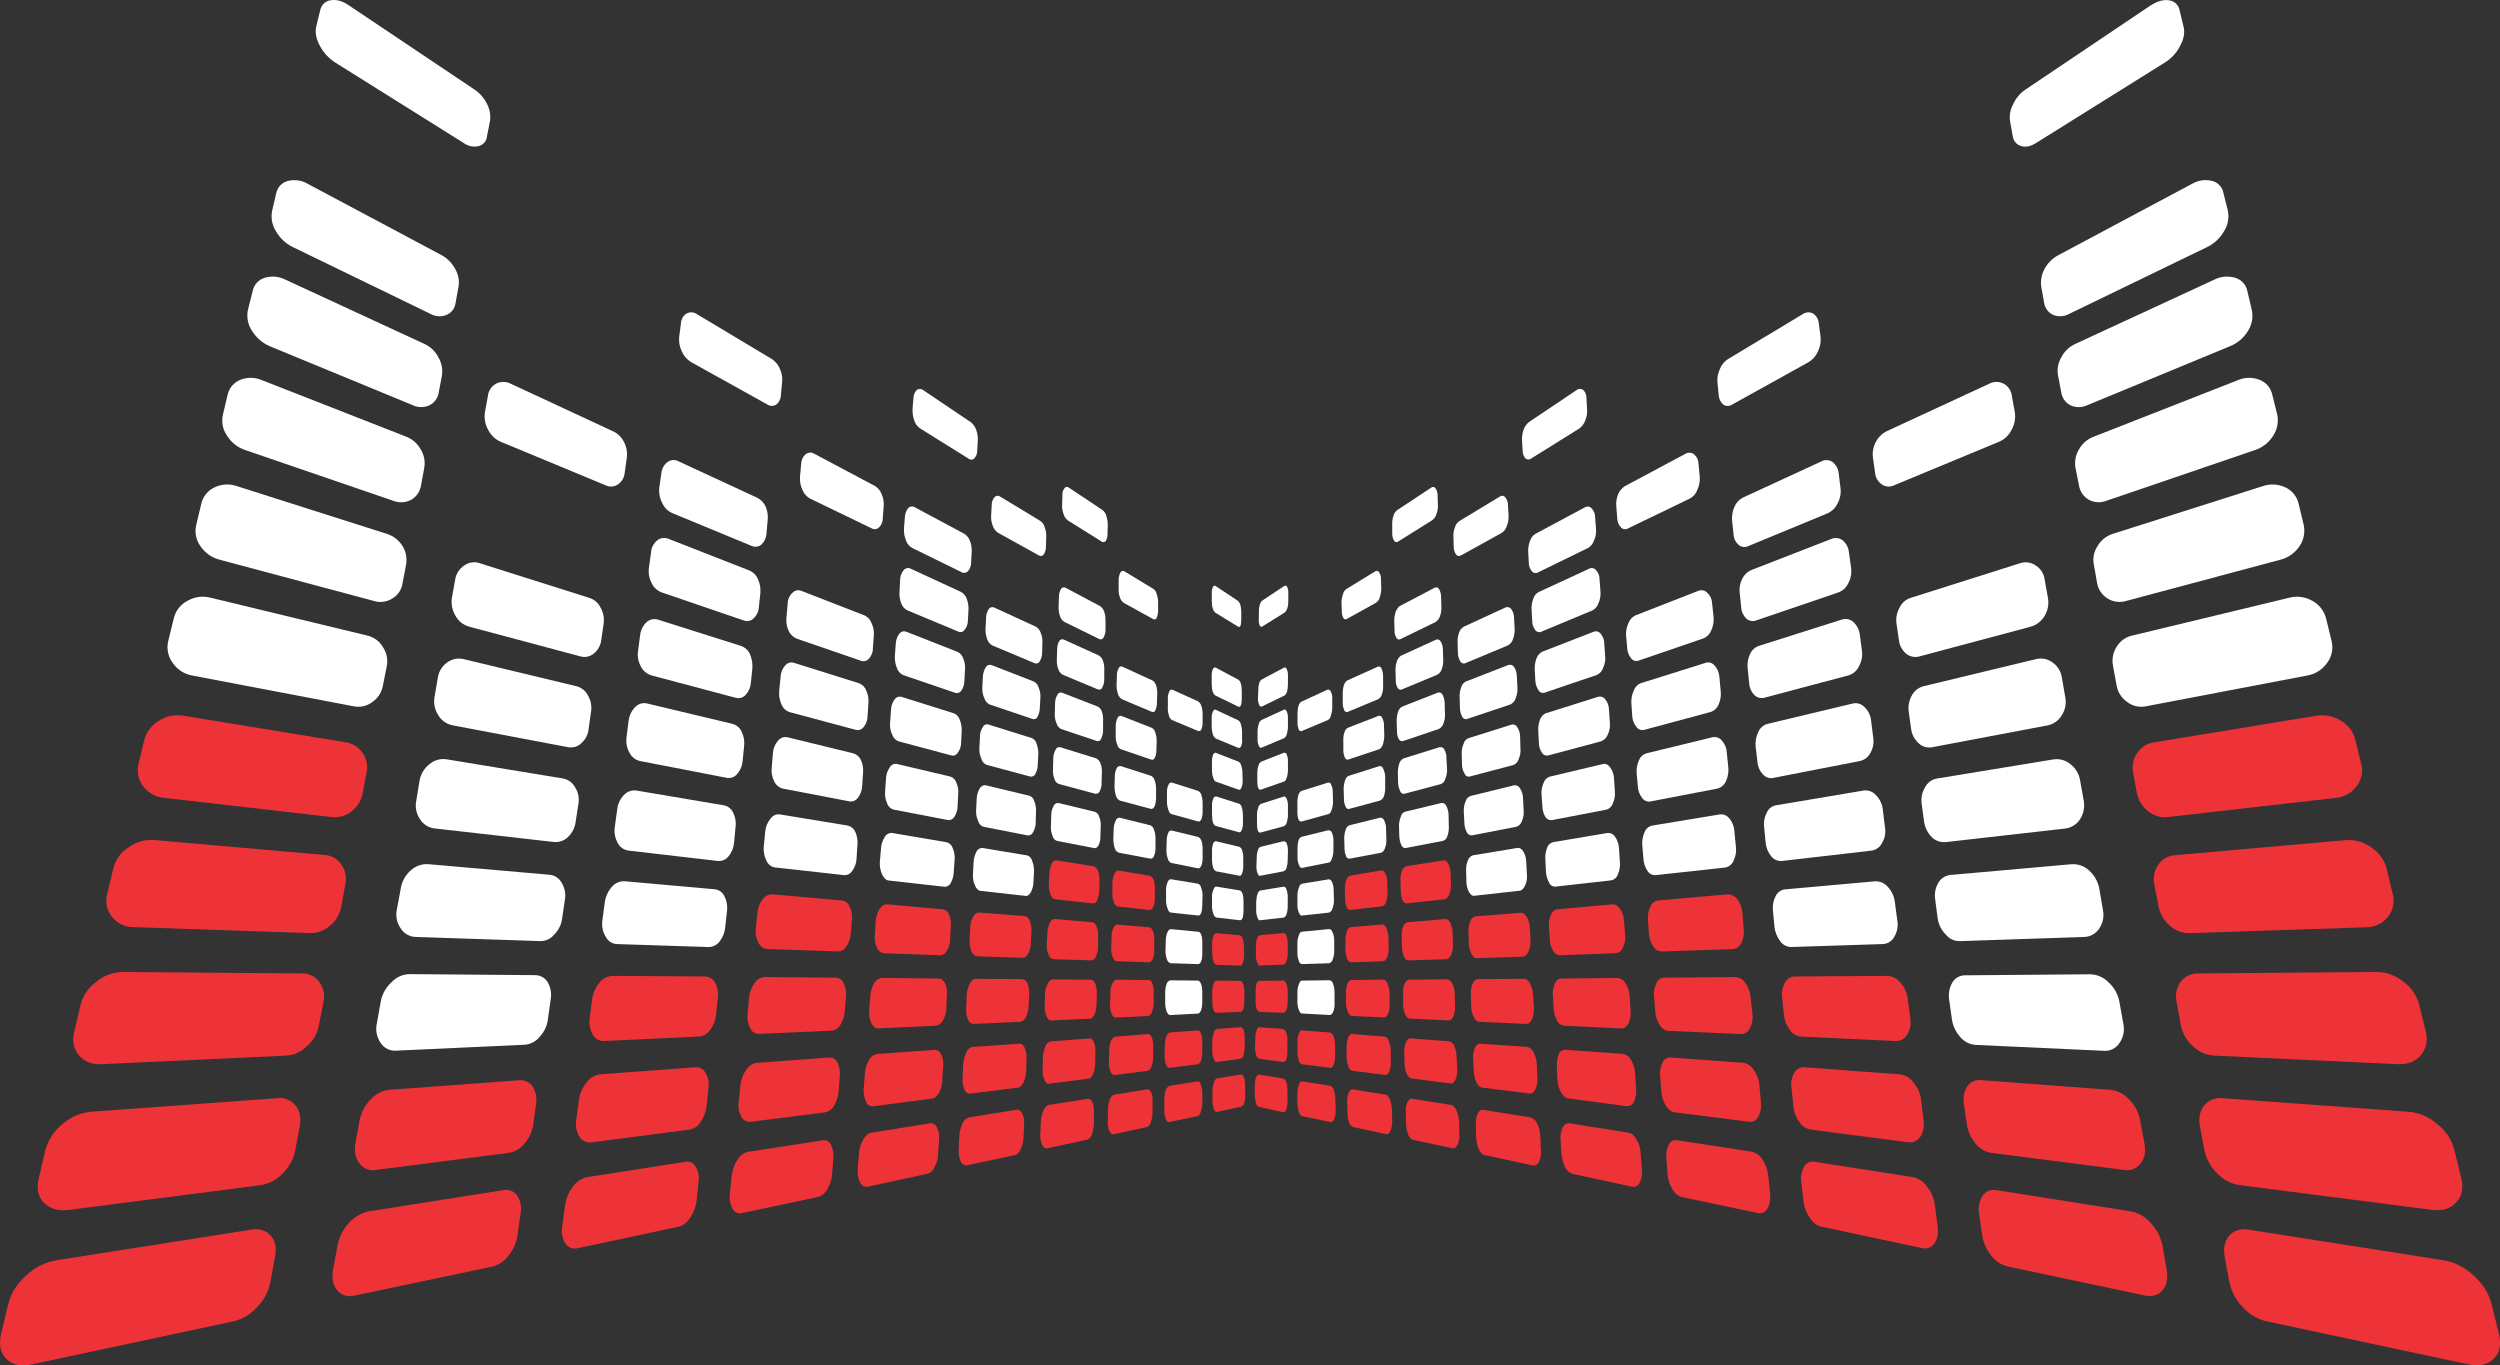 <?xml version="1.0" encoding="iso-8859-1"?>
<!-- Generator: Adobe Illustrator 20.1.0, SVG Export Plug-In . SVG Version: 6.00 Build 0)  -->
<svg version="1.0" id="Layer_1" xmlns="http://www.w3.org/2000/svg" xmlns:xlink="http://www.w3.org/1999/xlink" x="0px" y="0px"
	 viewBox="0 0 933.66 509.88" enable-background="new 0 0 933.66 509.88" xml:space="preserve">
<rect x="0" y="0" width="933.66" height="509.88" fill="#333333" stroke="none"/>
<title>lighteffects_0031</title>
<path fill="#EE3338" d="M102.7,469.45c0.667-3.333,0.153-5.973-1.54-7.92c-1.797-2.003-4.53-2.889-7.16-2.32l-72.9,11.45
	c-4.272,0.704-8.226,2.701-11.33,5.72c-3.285,2.778-5.63,6.505-6.71,10.67l-2.64,11.12c-0.953,3.96-0.287,7.077,2,9.35
	s5.477,2.94,9.57,2l75.31-16.08c3.388-0.796,6.434-2.649,8.7-5.29c2.53-2.521,4.253-5.737,4.95-9.24L102.7,469.45z"/>
<path fill="#EE3338" d="M110.29,429.5l1.65-8.8c0.587-3.153,0.073-5.757-1.54-7.81c-1.625-2.061-4.22-3.108-6.82-2.75L34,415.19
	c-3.953,0.383-7.686,1.999-10.67,4.62c-3.094,2.473-5.327,5.861-6.38,9.68L14.5,440c-0.953,3.813-0.33,6.857,1.87,9.13
	s5.243,3.19,9.13,2.75l71.7-9.24c3.207-0.469,6.158-2.022,8.36-4.4C108.01,435.892,109.664,432.836,110.29,429.5z"/>
<path fill="#EE3338" d="M46.17,363c-3.699-0.038-7.289,1.25-10.12,3.63c-2.994,2.116-5.124,5.24-6,8.8l-2.31,9.79
	c-0.88,3.52-0.293,6.49,1.76,8.91s4.95,3.52,8.69,3.3l68.51-3.19c2.99-0.128,5.821-1.386,7.92-3.52
	c2.364-2.047,3.956-4.842,4.51-7.92l1.65-8.47c0.657-2.633,0.091-5.422-1.54-7.59c-1.514-2.117-4.001-3.319-6.6-3.19L46.17,363z"/>
<path fill="#EE3338" d="M57.72,313.73c-3.467-0.303-6.925,0.675-9.72,2.75c-2.897,1.798-4.956,4.678-5.72,8l-2.2,9.24
	c-0.865,3.01-0.208,6.253,1.76,8.69c1.972,2.533,5.041,3.965,8.25,3.85l65.44,2.2c2.829,0.133,5.596-0.855,7.7-2.75
	c2.275-1.856,3.799-4.475,4.29-7.37l1.43-7.92c0.64-2.582,0.117-5.316-1.43-7.48c-1.382-2.151-3.717-3.503-6.27-3.63L57.72,313.73z"
	/>
<path fill="#EE3338" d="M68.5,267.29c-3.17-0.526-6.422,0.14-9.13,1.87c-2.73,1.588-4.71,4.202-5.5,7.26l-2.09,8.69
	c-0.776,2.927-0.168,6.048,1.65,8.47c1.874,2.549,4.765,4.156,7.92,4.4l62.65,7.17c2.653,0.291,5.311-0.502,7.37-2.2
	c2.136-1.66,3.584-4.049,4.07-6.71l1.43-7.59c0.62-2.548,0.097-5.239-1.43-7.37c-1.335-2.131-3.519-3.587-6-4L68.5,267.29z"/>
<path fill="#FFFFFF" d="M78.84,223.27c-2.962-0.831-6.134-0.435-8.8,1.1c-2.641,1.35-4.538,3.812-5.17,6.71l-2,8.14
	c-0.754,2.892-0.146,5.971,1.65,8.36c1.726,2.551,4.436,4.268,7.48,4.74l60,11.44c2.446,0.526,5-0.036,7-1.54
	c2.118-1.422,3.563-3.647,4-6.16l1.43-7.15c0.523-2.514,0.007-5.132-1.43-7.26c-1.263-2.178-3.375-3.732-5.83-4.29L78.84,223.27z"/>
<path fill="#FFFFFF" d="M88.51,181.56c-2.734-0.97-5.742-0.811-8.36,0.44c-2.496,1.144-4.323,3.377-4.95,6.05l-1.87,7.81
	c-0.727,2.809-0.158,5.795,1.55,8.14c1.707,2.53,4.295,4.334,7.26,5.06l57.63,15.41c2.31,0.685,4.804,0.319,6.82-1
	c2.029-1.21,3.404-3.272,3.74-5.61l1.32-6.93c0.441-2.416-0.029-4.91-1.32-7c-1.311-2.135-3.338-3.733-5.72-4.51L88.51,181.56z"/>
<path fill="#FFFFFF" d="M97.75,141.95c-2.548-1.09-5.423-1.129-8-0.11c-2.373,0.961-4.135,3.01-4.73,5.5l-1.76,7.48
	c-0.641,2.739-0.081,5.621,1.54,7.92c1.592,2.567,4.05,4.479,6.93,5.39L147,187.07c2.158,0.826,4.57,0.665,6.6-0.44
	c1.945-1.122,3.279-3.062,3.63-5.28l1.21-6.6c0.431-2.394-0.04-4.862-1.32-6.93c-1.189-2.158-3.096-3.832-5.39-4.73L97.75,141.95z"
	/>
<path fill="#FFFFFF" d="M163.85,146.57l1.21-6.38c0.343-2.322-0.123-4.691-1.32-6.71c-1.131-2.239-2.994-4.025-5.28-5.06l-51.91-24
	c-2.382-1.216-5.146-1.453-7.7-0.66c-2.32,0.691-4.061,2.621-4.51,5l-1.76,7c-0.548,2.705,0.006,5.516,1.54,7.81
	c1.571,2.53,3.872,4.524,6.6,5.72l53.34,22c1.974,0.951,4.264,0.991,6.27,0.11C162.223,150.464,163.538,148.659,163.85,146.57z"/>
<path fill="#FFFFFF" d="M170.12,113.23l1.1-6.05c0.409-2.309-0.02-4.689-1.21-6.71c-1.152-2.176-2.909-3.972-5.06-5.17l-50-26.63
	c-2.212-1.334-4.865-1.73-7.37-1.1c-2.215,0.527-3.928,2.283-4.4,4.51l-1.54,6.6c-0.546,2.655-0.033,5.418,1.43,7.7
	c1.476,2.58,3.701,4.652,6.38,5.94l51.25,24.87c1.826,1.063,4.039,1.225,6,0.44C168.556,116.896,169.867,115.21,170.12,113.23z"/>
<path fill="#FFFFFF" d="M181.88,38.83c-1.08-2.241-2.754-4.144-4.84-5.5L130.41,2.08c-2.42-1.687-4.693-2.353-6.82-2
	c-2.012,0.228-3.638,1.747-4,3.74l-1.49,6.07c-0.513,2.2-0.037,4.657,1.43,7.37c1.401,2.571,3.449,4.732,5.94,6.27l47.62,29.82
	c1.63,1.238,3.728,1.681,5.72,1.21c1.718-0.464,2.954-1.965,3.08-3.74l1.1-5.61C183.308,43.019,182.92,40.784,181.88,38.83z"/>
<path fill="#EE3338" d="M193.21,446.56c-1.161-1.654-3.185-2.473-5.17-2.09l-50.26,7.92c-2.913,0.595-5.545,2.143-7.48,4.4
	c-2.249,2.372-3.742,5.358-4.29,8.58l-1.65,9c-0.513,3.153,0,5.647,1.54,7.48c1.569,1.904,4.121,2.691,6.49,2L184,473
	c2.413-0.679,4.527-2.151,6-4.18c1.778-2.22,2.919-4.881,3.3-7.7l1.1-7.81C194.875,450.991,194.45,448.577,193.21,446.56z"/>
<path fill="#EE3338" d="M199.15,419.93l1-7.48c0.436-2.274,0.004-4.629-1.21-6.6c-1.088-1.646-2.983-2.573-4.95-2.42l-48.4,3.57
	c-2.763,0.242-5.325,1.542-7.15,3.63c-2.145,2.169-3.599,4.925-4.18,7.92l-1.54,8.47c-0.513,3.08,0,5.573,1.54,7.48
	c1.394,1.954,3.809,2.902,6.16,2.42l49.71-6.38c2.302-0.437,4.371-1.686,5.83-3.52C197.668,425.003,198.773,422.546,199.15,419.93z"
	/>
<path fill="#FFFFFF" d="M153,363.8c-2.6,0.046-5.067,1.16-6.82,3.08c-2.104,1.907-3.512,4.462-4,7.26l-1.43,8
	c-0.59,2.548-0.071,5.227,1.43,7.37c1.28,2,3.579,3.106,5.94,2.86l47.84-2.2c2.211-0.157,4.251-1.248,5.61-3
	c1.729-1.842,2.811-4.198,3.08-6.71l1-7.15c0.413-2.225,0.023-4.525-1.1-6.49c-1.027-1.68-2.871-2.686-4.84-2.64L153,363.8z"/>
<path fill="#FFFFFF" d="M160.11,322.75c-2.462-0.207-4.897,0.631-6.71,2.31c-2.012,1.761-3.337,4.177-3.74,6.82l-1.43,7.7
	c-0.553,2.478-0.034,5.075,1.43,7.15c1.239,1.968,3.395,3.17,5.72,3.19l46.19,1.54c2.081,0.105,4.086-0.795,5.39-2.42
	c1.68-1.646,2.739-3.822,3-6.16l1-6.82c0.405-2.203-0.027-4.478-1.21-6.38c-0.917-1.732-2.664-2.867-4.62-3L160.11,322.75z"/>
<path fill="#FFFFFF" d="M166.82,283.58c-2.281-0.362-4.607,0.28-6.38,1.76c-1.969,1.517-3.302,3.713-3.74,6.16l-1.21,7.37
	c-0.541,2.416-0.064,4.948,1.32,7c1.184,1.967,3.218,3.269,5.5,3.52l44.54,5.06c1.952,0.206,3.893-0.481,5.28-1.87
	c1.607-1.529,2.624-3.576,2.87-5.78l1-6.49c0.401-2.168-0.031-4.407-1.21-6.27c-0.938-1.715-2.591-2.925-4.51-3.3L166.82,283.58z"/>
<path fill="#FFFFFF" d="M219.61,259.81c-0.837-1.752-2.408-3.042-4.29-3.52l-42.12-10.12c-2.131-0.528-4.387-0.085-6.16,1.21
	c-1.917,1.335-3.192,3.407-3.52,5.72l-1.21,7c-0.472,2.394,0.001,4.877,1.32,6.93c1.156,2.002,3.121,3.406,5.39,3.85l43,8.14
	c1.819,0.392,3.715-0.143,5.06-1.43c1.571-1.38,2.555-3.308,2.75-5.39l0.87-6.2C221.104,263.873,220.717,261.671,219.61,259.81z"/>
<path fill="#FFFFFF" d="M224.55,239l0.88-6.05c0.308-2.047-0.08-4.139-1.1-5.94c-0.824-1.807-2.388-3.17-4.29-3.74l-40.69-12.87
	c-1.984-0.752-4.213-0.463-5.94,0.77c-1.842,1.188-3.085,3.112-3.41,5.28l-1.21,6.71c-0.378,2.358,0.09,4.773,1.32,6.82
	c1.094,2.007,2.962,3.478,5.17,4.07l41.57,11.11c1.731,0.463,3.578,0.052,4.95-1.1C223.347,242.801,224.335,240.983,224.55,239z"/>
<path fill="#FFFFFF" d="M190.9,143.38c-1.74-0.951-3.834-0.992-5.61-0.11c-1.72,0.944-2.871,2.669-3.08,4.62l-1.1,6.05
	c-0.353,2.274,0.073,4.6,1.21,6.6c1.006,2.046,2.728,3.651,4.84,4.51l39,16.18c1.483,0.75,3.258,0.623,4.62-0.33
	c1.469-1.005,2.4-2.625,2.53-4.4l0.77-5.5c0.287-2-0.063-4.04-1-5.83c-0.836-1.793-2.277-3.234-4.07-4.07L190.9,143.38z"/>
<path fill="#EE3338" d="M211.14,464.38c1.022,1.558,2.938,2.271,4.73,1.76l37.5-8c1.613-0.293,3.08-1.43,4.4-3.41
	c1.329-1.931,2.16-4.16,2.42-6.49l0.66-6.71c0.361-1.965,0.006-3.994-1-5.72c-0.698-1.44-2.281-2.225-3.85-1.91l-36.73,5.72
	c-2.148,0.448-4.04,1.709-5.28,3.52c-1.606,2.081-2.64,4.546-3,7.15l-1,7.59C209.546,460.114,209.957,462.434,211.14,464.38z"/>
<path fill="#EE3338" d="M263.93,412.88l0.66-6.49c0.278-1.976-0.109-3.988-1.1-5.72c-0.72-1.378-2.189-2.199-3.74-2.09l-35.52,2.64
	c-2.083,0.245-3.963,1.365-5.17,3.08c-1.536,1.899-2.525,4.181-2.86,6.6l-1,7.26c-0.366,2.203,0.063,4.464,1.21,6.38
	c0.945,1.541,2.723,2.365,4.51,2.09l36.4-4.73c1.788-0.259,3.363-1.31,4.29-2.86C262.886,417.213,263.683,415.095,263.93,412.88z"/>
<path fill="#EE3338" d="M267.11,367.1c-0.709-1.381-2.082-2.297-3.63-2.42l-34.64-0.22c-1.947,0.054-3.766,0.984-4.95,2.53
	c-1.506,1.779-2.462,3.957-2.75,6.27l-0.88,6.82c-0.355,2.154,0.032,4.365,1.1,6.27c0.842,1.622,2.579,2.577,4.4,2.42l35.3-1.65
	c1.704-0.168,3.241-1.098,4.18-2.53c1.264-1.658,2.027-3.643,2.2-5.72l0.66-6.16C268.37,370.782,268.023,368.819,267.11,367.1z"/>
<path fill="#FFFFFF" d="M226.2,349.83c0.79,1.608,2.39,2.661,4.18,2.75l34.2,1.1c1.65,0.022,3.208-0.757,4.18-2.09
	c1.207-1.554,1.934-3.428,2.09-5.39l0.66-5.94c0.253-1.928-0.097-3.888-1-5.61c-0.665-1.389-1.992-2.343-3.52-2.53l-33.65-3
	c-1.853-0.109-3.649,0.666-4.84,2.09c-1.438,1.639-2.357,3.668-2.64,5.83l-0.88,6.6C224.64,345.783,225.072,347.977,226.2,349.83z"
	/>
<path fill="#FFFFFF" d="M274.15,314.61l0.55-5.72c0.255-1.844-0.051-3.723-0.88-5.39c-0.651-1.439-1.966-2.467-3.52-2.75l-32.55-5.5
	c-1.753-0.273-3.527,0.346-4.73,1.65c-1.441,1.495-2.333,3.433-2.53,5.5l-0.88,6.38c-0.328,2.083,0.059,4.216,1.1,6.05
	c0.807,1.611,2.387,2.692,4.18,2.86l33.21,3.85c1.546,0.134,3.054-0.53,4-1.76C273.312,318.316,274.03,316.507,274.15,314.61z"/>
<path fill="#FFFFFF" d="M277.34,284.24l0.55-5.5c0.242-1.844-0.064-3.719-0.88-5.39c-0.618-1.469-1.874-2.574-3.41-3l-31.78-7.59
	c-1.612-0.442-3.336,0.021-4.51,1.21c-1.379,1.361-2.268,3.14-2.53,5.06l-0.78,6.18c-0.308,2.047,0.08,4.139,1.1,5.94
	c0.792,1.585,2.266,2.719,4,3.08l32.33,6.27c1.449,0.269,2.928-0.281,3.85-1.43C276.48,287.731,277.204,286.033,277.34,284.24z"/>
<path fill="#FFFFFF" d="M280.42,255l0.55-5.28c0.157-1.842-0.146-3.694-0.88-5.39c-0.621-1.443-1.818-2.56-3.3-3.08l-30.9-9.79
	c-1.517-0.533-3.204-0.195-4.4,0.88c-1.367,1.266-2.227,2.986-2.42,4.84L238.3,243c-0.312,2,0.04,4.048,1,5.83
	c0.801,1.644,2.25,2.879,4,3.41l31.45,8.36c1.354,0.378,2.806-0.049,3.74-1.1C279.629,258.265,280.31,256.677,280.42,255z"/>
<path fill="#FFFFFF" d="M249.74,201.26c-1.423-0.612-3.067-0.402-4.29,0.55c-1.366,1.115-2.204,2.75-2.31,4.51l-0.77,5.61
	c-0.299,2,0.051,4.044,1,5.83c0.749,1.649,2.14,2.921,3.85,3.52l30.57,10.45c1.257,0.469,2.672,0.169,3.63-0.77
	c1.19-1.122,1.906-2.657,2-4.29l0.55-5.17c0.157-1.77-0.146-3.551-0.88-5.17c-0.61-1.5-1.8-2.69-3.3-3.3L249.74,201.26z"/>
<path fill="#FFFFFF" d="M282.73,185.86l-29.25-13.54c-1.317-0.746-2.948-0.661-4.18,0.22c-1.321,1.009-2.159,2.525-2.31,4.18
	l-0.77,5.39c-0.221,1.974,0.163,3.969,1.1,5.72c0.704,1.654,1.998,2.987,3.63,3.74l29.8,12.33c1.215,0.529,2.626,0.315,3.63-0.55
	c1.109-1.047,1.778-2.477,1.87-4l0.44-5c0.219-1.761-0.047-3.549-0.77-5.17C285.287,187.728,284.156,186.55,282.73,185.86z"/>
<path fill="#FFFFFF" d="M260.41,117.41c-1.155-0.879-2.716-1.008-4-0.33c-1.253,0.791-2.035,2.149-2.09,3.63l-0.66,5.06
	c-0.207,1.891,0.141,3.802,1,5.5c0.717,1.675,1.95,3.076,3.52,4L286.47,151c1.008,0.728,2.357,0.772,3.41,0.11
	c1.104-0.883,1.75-2.217,1.76-3.63l0.44-4.62c0.218-1.706-0.049-3.439-0.77-5c-0.603-1.519-1.648-2.822-3-3.74L260.41,117.41z"/>
<path fill="#EE3338" d="M310.78,438.41l0.44-5.83c0.204-1.736-0.101-3.495-0.88-5.06c-0.479-1.195-1.735-1.885-3-1.65l-28,4.29
	c-1.696,0.442-3.14,1.553-4,3.08c-1.19,1.811-1.908,3.891-2.09,6.05l-0.66,6.49c-0.283,1.929,0.068,3.898,1,5.61
	c0.61,1.339,2.101,2.037,3.52,1.65l28.5-6.04c1.495-0.499,2.725-1.581,3.41-3C310.068,442.315,310.673,440.392,310.78,438.41z"/>
<path fill="#EE3338" d="M313.19,407.49l0.44-5.61c0.204-1.736-0.101-3.495-0.88-5.06c-0.538-1.166-1.717-1.9-3-1.87l-27.27,2
	c-1.604,0.283-3.008,1.245-3.85,2.64c-1.199,1.684-1.921,3.66-2.09,5.72l-0.66,6.27c-0.275,1.893,0.076,3.825,1,5.5
	c0.651,1.313,2.067,2.065,3.52,1.87l27.71-3.52c1.456-0.295,2.706-1.222,3.41-2.53C312.513,411.261,313.086,409.403,313.19,407.49z"
	/>
<path fill="#EE3338" d="M315.06,367.21c-0.459-1.199-1.578-2.017-2.86-2.09l-26.61-0.22c-1.532,0.076-2.929,0.898-3.74,2.2
	c-1.197,1.602-1.921,3.507-2.09,5.5l-0.55,5.94c-0.259,1.893,0.091,3.819,1,5.5c0.559,1.314,1.873,2.146,3.3,2.09l27.05-1.21
	c1.389-0.162,2.617-0.98,3.3-2.2c0.981-1.555,1.549-3.334,1.65-5.17l0.44-5.39C316.13,370.459,315.821,368.742,315.06,367.21z"/>
<path fill="#EE3338" d="M282.84,341l-0.55,5.72c-0.253,1.857,0.097,3.747,1,5.39c0.592,1.318,1.859,2.205,3.3,2.31l26.41,0.91
	c1.296,0.005,2.486-0.717,3.08-1.87c0.99-1.428,1.562-3.104,1.65-4.84l0.44-5.17c0.192-1.665-0.114-3.349-0.88-4.84
	c-0.434-1.209-1.485-2.091-2.75-2.31l-26.09-2.3c-1.445-0.015-2.804,0.685-3.63,1.87C283.686,337.357,283,339.137,282.84,341z"/>
<path fill="#FFFFFF" d="M319.46,310.76c-0.493-1.189-1.508-2.082-2.75-2.42l-25.4-4.18c-1.371-0.201-2.737,0.397-3.52,1.54
	c-1.157,1.364-1.857,3.057-2,4.84l-0.55,5.61c-0.174,1.819,0.173,3.65,1,5.28c0.55,1.342,1.758,2.3,3.19,2.53l25.73,2.86
	c1.237,0.12,2.434-0.478,3.08-1.54c1.012-1.334,1.588-2.947,1.65-4.62l0.33-5.06C320.387,313.948,320.125,312.281,319.46,310.76z"/>
<path fill="#FFFFFF" d="M321.55,283.91c-0.513-1.197-1.514-2.118-2.75-2.53l-24.74-6.05c-1.329-0.266-2.694,0.246-3.52,1.32
	c-1.095,1.261-1.752,2.844-1.87,4.51l-0.44,5.39c-0.243,1.773,0.064,3.577,0.88,5.17c0.565,1.331,1.694,2.339,3.08,2.75l25.18,4.84
	c1.212,0.131,2.398-0.419,3.08-1.43c0.932-1.243,1.469-2.738,1.54-4.29l0.33-5C322.481,286.989,322.215,285.375,321.55,283.91z"/>
<path fill="#FFFFFF" d="M323.53,257.94c-0.447-1.252-1.407-2.253-2.64-2.75l-24.19-7.59c-1.209-0.453-2.571-0.101-3.41,0.88
	c-1.087,1.17-1.712,2.694-1.76,4.29l-0.53,5.17c-0.172,1.771,0.132,3.556,0.88,5.17c0.538,1.373,1.671,2.425,3.08,2.86l24.63,6.6
	c1.132,0.302,2.332-0.138,3-1.1c0.919-1.157,1.416-2.593,1.41-4.07l0.33-4.84C324.472,260.977,324.197,259.383,323.53,257.94z"/>
<path fill="#FFFFFF" d="M325.51,232.74c-0.452-1.239-1.356-2.26-2.53-2.86l-23.75-9.24c-1.154-0.449-2.464-0.143-3.3,0.77
	c-1.106,1.039-1.742,2.483-1.76,4l-0.44,5.06c-0.238,1.726,0.029,3.483,0.77,5.06c0.599,1.361,1.703,2.437,3.08,3l24,8.25
	c1.085,0.391,2.298,0.035,3-0.88c0.957-1.069,1.466-2.466,1.42-3.9l0.33-4.62C326.482,235.788,326.199,234.184,325.51,232.74z"/>
<path fill="#FFFFFF" d="M329.69,193.45l0.33-4.29c0.152-1.581-0.114-3.174-0.77-4.62c-0.447-1.243-1.3-2.3-2.42-3l-22.77-12.11
	c-1.005-0.601-2.277-0.513-3.19,0.22c-1.028,0.883-1.629,2.165-1.65,3.52l-0.44,4.73c-0.153,1.715,0.151,3.44,0.88,5
	c0.542,1.398,1.553,2.565,2.86,3.3l23,11.11c0.885,0.53,2.016,0.395,2.75-0.33C329.228,196.062,329.746,194.776,329.69,193.45z"/>
<path fill="#EE3338" d="M349.93,421.14c-0.356-1.023-1.338-1.692-2.42-1.65l-22,3.52c-1.173,0.147-2.2,0.99-3.08,2.53
	c-0.983,1.635-1.549,3.485-1.65,5.39l-0.44,5.72c-0.149,1.715,0.154,3.439,0.88,5c0.482,1.114,1.665,1.751,2.86,1.54l22.32-4.84
	c1.222-0.393,2.195-1.326,2.64-2.53c0.831-1.538,1.284-3.252,1.32-5l0.33-5.17C350.891,424.105,350.627,422.534,349.93,421.14z"/>
<path fill="#EE3338" d="M351.91,403.31l0.33-5.06c0.184-1.546-0.083-3.113-0.77-4.51c-0.388-0.997-1.35-1.653-2.42-1.65l-21.56,1.54
	c-1.299,0.274-2.403,1.124-3,2.31c-0.906,1.538-1.418,3.276-1.49,5.06l-0.44,5.5c-0.134,1.714,0.169,3.435,0.88,5
	c0.434,1.112,1.564,1.791,2.75,1.65l21.89-2.86c0.953-0.073,1.833-0.807,2.64-2.2C351.49,406.614,351.898,404.975,351.91,403.31z"/>
<path fill="#EE3338" d="M353,367.32c-0.667-1.247-1.473-1.87-2.42-1.87l-21.12-0.22c-1.281,0.096-2.419,0.854-3,2
	c-0.854,1.477-1.344,3.136-1.43,4.84l-0.44,5.28c-0.119,1.662,0.183,3.327,0.88,4.84c0.667,1.333,1.547,1.957,2.64,1.87l21.45-1
	c1.148-0.209,2.128-0.952,2.64-2c0.77-1.38,1.186-2.93,1.21-4.51l0.22-4.84C353.826,370.217,353.608,368.698,353,367.32z"/>
<path fill="#EE3338" d="M326.72,349.17c-0.183,1.617,0.083,3.254,0.77,4.73c0.419,1.137,1.438,1.943,2.64,2.09l21,0.77
	c1.097-0.092,2.062-0.763,2.53-1.76c0.77-1.3,1.187-2.779,1.21-4.29l0.23-4.71c0.176-1.499-0.052-3.018-0.66-4.4
	c-0.33-1.05-1.224-1.824-2.31-2l-20.79-1.87c-1.027-0.073-1.98,0.513-2.86,1.76c-0.844,1.361-1.335,2.911-1.43,4.51L326.72,349.17z"
	/>
<path fill="#FFFFFF" d="M333.21,311.09c-1.118-0.104-2.193,0.455-2.75,1.43c-0.876,1.306-1.371,2.829-1.43,4.4l-0.44,5
	c-0.098,1.625,0.204,3.249,0.88,4.73c0.667,1.393,1.51,2.127,2.53,2.2l20.57,2.31c1.058,0.095,2.065-0.474,2.53-1.43
	c0.691-1.287,1.067-2.72,1.1-4.18l0.33-4.62c0.099-1.471-0.166-2.945-0.77-4.29c-0.337-1.021-1.163-1.806-2.2-2.09L333.21,311.09z"
	/>
<path fill="#FFFFFF" d="M335.08,285.34c-1.085-0.272-2.217,0.226-2.75,1.21c-0.865,1.187-1.362,2.603-1.43,4.07l-0.33,4.84
	c-0.164,1.581,0.102,3.178,0.77,4.62c0.386,1.156,1.344,2.03,2.53,2.31l20.13,3.86c0.979,0.136,1.941-0.345,2.42-1.21
	c0.787-1.186,1.208-2.577,1.21-4l0.22-4.4c0.17-1.463-0.058-2.946-0.66-4.29c-0.335-1.07-1.148-1.923-2.2-2.31L335.08,285.34z"/>
<path fill="#FFFFFF" d="M358.94,277.31l0.22-4.29c0.085-1.471-0.179-2.941-0.77-4.29c-0.32-1.041-1.086-1.887-2.09-2.31l-19.58-6.16
	c-1.004-0.278-2.072,0.127-2.64,1c-0.82,1.12-1.28,2.463-1.32,3.85l-0.33,4.73c-0.158,1.545,0.108,3.105,0.77,4.51
	c0.375,1.17,1.268,2.103,2.42,2.53l19.8,5.28c0.931,0.203,1.881-0.25,2.31-1.1C358.534,279.977,358.959,278.659,358.94,277.31z"/>
<path fill="#FFFFFF" d="M338.49,235.93c-0.953-0.37-2.035-0.054-2.64,0.77c-0.808,1.084-1.269,2.388-1.32,3.74L334.2,245
	c-0.085,1.542,0.178,3.083,0.77,4.51c0.39,1.187,1.272,2.148,2.42,2.64l19.36,6.6c0.881,0.275,1.835-0.089,2.31-0.88
	c0.711-1.037,1.094-2.263,1.1-3.52l0.22-4.18c0.158-1.463-0.069-2.942-0.66-4.29c-0.342-1.055-1.096-1.928-2.09-2.42L338.49,235.93z
	"/>
<path fill="#FFFFFF" d="M361.47,231.86l0.22-4.07c0.081-1.424-0.144-2.85-0.66-4.18c-0.369-1.068-1.111-1.966-2.09-2.53l-18.81-8.69
	c-0.899-0.468-2.003-0.238-2.64,0.55c-0.834,0.985-1.3,2.229-1.32,3.52l-0.22,4.4c-0.158,1.535,0.069,3.085,0.66,4.51
	c0.386,1.177,1.255,2.134,2.39,2.63l19,7.92c0.794,0.374,1.743,0.089,2.2-0.66C361.01,234.311,361.459,233.107,361.47,231.86z"/>
<path fill="#FFFFFF" d="M362.24,202c-0.392-1.083-1.126-2.009-2.09-2.64l-18.48-9.9c-0.813-0.512-1.875-0.373-2.53,0.33
	c-0.754,0.98-1.177,2.174-1.21,3.41l-0.33,4.18c-0.073,1.541,0.19,3.08,0.77,4.51c0.397,1.174,1.222,2.156,2.31,2.75l18.59,9.13
	c0.803,0.384,1.766,0.155,2.31-0.55c0.746-0.892,1.138-2.028,1.1-3.19l0.22-4C362.968,204.655,362.743,203.281,362.24,202z"/>
<path fill="#FFFFFF" d="M344.76,145.69c-0.699-0.588-1.721-0.588-2.42,0c-0.763,0.814-1.194,1.884-1.21,3l-0.33,4
	c-0.069,1.496,0.155,2.99,0.66,4.4c0.391,1.241,1.21,2.304,2.31,3l18,11.22c0.617,0.52,1.531,0.472,2.09-0.11
	c0.755-0.811,1.152-1.893,1.1-3l0.22-3.74c0.062-1.388-0.162-2.773-0.66-4.07c-0.398-1.085-1.091-2.037-2-2.75L344.76,145.69z"/>
<path fill="#EE3338" d="M382.26,424.66l0.22-4.62c0.111-1.39-0.116-2.786-0.66-4.07c-0.513-1.1-1.18-1.613-2-1.54L362,417.28
	c-1.141,0.297-2.077,1.111-2.53,2.2c-0.694,1.527-1.104,3.167-1.21,4.84l-0.22,5.06c-0.117,1.508,0.148,3.021,0.77,4.4
	c0.343,0.957,1.301,1.55,2.31,1.43l18-3.85c0.807-0.147,1.503-0.88,2.09-2.2C381.825,427.734,382.18,426.21,382.26,424.66z"/>
<path fill="#EE3338" d="M383.25,399.9l0.11-4.51c0.125-1.391-0.102-2.79-0.66-4.07c-0.513-1.1-1.137-1.613-1.87-1.54l-17.6,1.22
	c-1.066,0.218-1.941,0.976-2.31,2c-0.694,1.449-1.105,3.017-1.21,4.62l-0.22,4.84c-0.113,1.498,0.112,3.001,0.66,4.4
	c0.587,1.173,1.357,1.687,2.31,1.54l17.71-2.2c0.807-0.073,1.503-0.74,2.09-2C382.872,402.847,383.209,401.385,383.25,399.9z"/>
<path fill="#EE3338" d="M364.55,365.56c-0.88-0.073-1.65,0.513-2.31,1.76c-0.704,1.328-1.117,2.79-1.21,4.29l-0.22,4.73
	c-0.103,1.497,0.123,2.999,0.66,4.4c0.587,1.173,1.32,1.723,2.2,1.65l17.38-0.77c0.954-0.186,1.745-0.851,2.09-1.76
	c0.615-1.272,0.955-2.658,1-4.07l0.22-4.4c0.111-1.39-0.115-2.786-0.66-4.07c-0.264-0.909-1.057-1.564-2-1.65L364.55,365.56z"/>
<path fill="#EE3338" d="M365.76,340.8c-1.01,0.002-1.92,0.609-2.31,1.54c-0.7,1.244-1.078,2.643-1.1,4.07l-0.22,4.59
	c-0.097,1.461,0.129,2.926,0.66,4.29c0.342,0.975,1.183,1.69,2.2,1.87l17,0.55c0.733,0.073,1.4-0.44,2-1.54
	c0.629-1.241,0.971-2.609,1-4l0.22-4.29c0.098-1.367-0.128-2.737-0.66-4c-0.263-0.879-0.976-1.551-1.87-1.76L365.76,340.8z"/>
<path fill="#FFFFFF" d="M367,316.7c-0.974-0.101-1.903,0.43-2.31,1.32c-0.649,1.239-1.025,2.603-1.1,4l-0.22,4.51
	c-0.107,1.436,0.158,2.876,0.77,4.18c0.513,1.247,1.21,1.913,2.09,2l16.72,1.87c0.733,0.147,1.4-0.293,2-1.32
	c0.624-1.15,0.967-2.432,1-3.74l0.22-4.18c0.027-1.373-0.236-2.735-0.77-4c-0.225-0.885-0.89-1.592-1.76-1.87L367,316.7z"/>
<path fill="#FFFFFF" d="M368.07,293.26c-0.914-0.096-1.791,0.387-2.2,1.21c-0.666,1.138-1.044,2.422-1.1,3.74l-0.22,4.29
	c-0.107,1.436,0.158,2.876,0.77,4.18c0.265,0.993,1.019,1.782,2,2.09L383.8,312c0.863,0.092,1.681-0.403,2-1.21
	c0.644-1.062,0.989-2.278,1-3.52l0.11-4.07c0.098-1.367-0.128-2.737-0.66-4c-0.196-0.929-0.864-1.688-1.76-2L368.07,293.26z"/>
<path fill="#FFFFFF" d="M369.17,270.59c-0.819-0.292-1.726,0.09-2.09,0.88c-0.721,1.073-1.104,2.337-1.1,3.63l-0.22,4.18
	c-0.092,1.436,0.172,2.872,0.77,4.18c0.285,1.006,1.026,1.82,2,2.2l16.15,4.34c0.821,0.2,1.667-0.223,2-1
	c0.579-1.043,0.882-2.217,0.88-3.41l0.22-4c0.027-1.314-0.197-2.62-0.66-3.85c-0.227-0.934-0.879-1.707-1.76-2.09L369.17,270.59z"/>
<path fill="#FFFFFF" d="M387.87,256.73c-0.251-0.948-0.89-1.747-1.76-2.2l-15.84-6.16c-0.791-0.277-1.668,0.046-2.09,0.77
	c-0.637,1.031-1.014,2.201-1.1,3.41l-0.22,4.18c-0.086,1.4,0.179,2.798,0.77,4.07c0.31,1.018,1.036,1.858,2,2.31l15.95,5.39
	c0.729,0.298,1.562-0.045,1.87-0.77c0.57-1.007,0.873-2.143,0.88-3.3l0.22-3.85C388.63,259.261,388.397,257.942,387.87,256.73z"/>
<path fill="#FFFFFF" d="M389.19,243.85l0.11-3.74c0.086-1.317-0.14-2.637-0.66-3.85c-0.295-0.925-0.922-1.709-1.76-2.2l-15.51-7.15
	c-0.736-0.371-1.632-0.135-2.09,0.55c-0.657,0.934-1.006,2.049-1,3.19l-0.22,4.07c-0.074,1.388,0.151,2.776,0.66,4.07
	c0.31,1.018,1.036,1.858,2,2.31l15.73,6.6c0.729,0.276,1.547-0.061,1.87-0.77C388.888,246.003,389.189,244.937,389.19,243.85z"/>
<path fill="#FFFFFF" d="M390.62,204.23l0.11-3.63c0.075-1.235-0.113-2.472-0.55-3.63c-0.246-0.977-0.831-1.834-1.65-2.42
	l-15.07-9.13c-0.674-0.462-1.591-0.317-2.09,0.33c-0.689,0.844-1.044,1.911-1,3l-0.22,3.74c-0.087,1.366,0.139,2.734,0.66,4
	c0.363,1.044,1.068,1.935,2,2.53l15.19,8.41c0.58,0.381,1.358,0.236,1.76-0.33C390.328,206.251,390.628,205.251,390.62,204.23z"/>
<path fill="#EE3338" d="M408.54,419.6v-4.18c0.115-1.273-0.073-2.554-0.55-3.74c-0.44-0.953-0.99-1.393-1.65-1.32l-14.74,2.31
	c-0.909,0.327-1.605,1.071-1.87,2c-0.614,1.35-0.954,2.808-1,4.29l-0.22,4.51c-0.111,1.39,0.116,2.786,0.66,4.07
	c0.513,1.027,1.137,1.467,1.87,1.32l14.85-3.19c0.909-0.327,1.605-1.071,1.87-2C408.229,422.362,408.492,420.989,408.54,419.6z"/>
<path fill="#EE3338" d="M409.09,393c0.103-1.272-0.085-2.551-0.55-3.74c-0.44-1.027-0.99-1.503-1.65-1.43l-14.52,1.1
	c-0.894,0.209-1.607,0.881-1.87,1.76c-0.615,1.272-0.955,2.658-1,4.07l-0.11,4.51c-0.127,1.368,0.1,2.745,0.66,4
	c0.513,1.1,1.137,1.577,1.87,1.43l14.63-1.87c0.667-0.073,1.253-0.697,1.76-1.87c0.487-1.262,0.721-2.608,0.69-3.96L409.09,393z"/>
<path fill="#EE3338" d="M409.09,367.43c-0.44-1.027-0.99-1.54-1.65-1.54l-14.3-0.11c-0.733,0-1.357,0.55-1.87,1.65
	c-0.633,1.186-0.975,2.506-1,3.85l-0.11,4.29c-0.112,1.367,0.115,2.741,0.66,4c0.513,1.1,1.137,1.613,1.87,1.54l14.41-0.66
	c0.587,0,1.137-0.513,1.65-1.54c0.475-1.192,0.735-2.458,0.77-3.74l0.11-4.07C409.675,369.854,409.492,368.61,409.09,367.43z"/>
<path fill="#EE3338" d="M393.92,343.22c-0.733-0.073-1.357,0.403-1.87,1.43c-0.549,1.172-0.848,2.446-0.88,3.74l-0.22,4.18
	c-0.112,1.367,0.115,2.741,0.66,4c0.228,0.838,0.909,1.477,1.76,1.65l14.19,0.44c0.667,0.073,1.253-0.403,1.76-1.43
	c0.476-1.114,0.737-2.309,0.77-3.52v-4c0.098-1.236-0.091-2.478-0.55-3.63c-0.191-0.78-0.775-1.405-1.54-1.65L393.92,343.22z"/>
<path fill="#EE3338" d="M410.52,332.66l0.11-3.74c0.025-1.233-0.161-2.46-0.55-3.63c-0.233-0.819-0.847-1.475-1.65-1.76l-13.86-2.2
	c-0.667-0.147-1.253,0.257-1.76,1.21c-0.558,1.13-0.858,2.37-0.88,3.63l-0.22,4.07c-0.099,1.318,0.127,2.64,0.66,3.85
	c0.2,0.876,0.884,1.56,1.76,1.76l14,1.54c0.758,0.01,1.431-0.484,1.65-1.21C410.246,335.064,410.497,333.869,410.52,332.66z"/>
<path fill="#FFFFFF" d="M393.48,301c-0.559,1.051-0.861,2.22-0.88,3.41l-0.11,4.07c-0.099,1.318,0.128,2.64,0.66,3.85
	c0.2,0.876,0.884,1.56,1.76,1.76l13.75,2.64c0.587,0.147,1.137-0.22,1.65-1.1c0.472-1.034,0.698-2.164,0.66-3.3l0.11-3.74
	c0.092-1.2-0.096-2.405-0.55-3.52c-0.198-0.827-0.766-1.517-1.54-1.87l-13.64-3.3C394.546,299.786,393.771,300.242,393.48,301z"/>
<path fill="#FFFFFF" d="M411,285.12c-0.246-0.803-0.799-1.475-1.54-1.87L396,279.07c-0.725-0.196-1.482,0.183-1.76,0.88
	c-0.569,1.007-0.872,2.143-0.88,3.3l-0.11,3.85c-0.097,1.308,0.091,2.621,0.55,3.85c0.225,0.885,0.89,1.592,1.76,1.87l13.53,3.63
	c0.714,0.084,1.394-0.328,1.65-1c0.474-0.956,0.7-2.014,0.66-3.08l0.11-3.74C411.602,287.437,411.428,286.238,411,285.12z"/>
<path fill="#FFFFFF" d="M396.67,258.71c-0.685-0.279-1.467,0.05-1.746,0.735c-0.005,0.011-0.009,0.023-0.014,0.035
	c-0.581,0.962-0.885,2.066-0.88,3.19l-0.11,3.74c-0.08,1.281,0.146,2.563,0.66,3.74c0.261,0.883,0.852,1.631,1.65,2.09l13.42,4.51
	c0.637,0.2,1.318-0.141,1.54-0.77c0.479-0.958,0.742-2.009,0.77-3.08v-3.63c0.08-1.191-0.069-2.386-0.44-3.52
	c-0.246-0.803-0.799-1.475-1.54-1.87L396.67,258.71z"/>
<path fill="#FFFFFF" d="M394.8,242.53l-0.11,3.63c-0.091,1.272,0.096,2.548,0.55,3.74c0.261,0.883,0.852,1.631,1.65,2.09l13.2,5.5
	c0.607,0.218,1.279-0.07,1.54-0.66c0.494-0.924,0.758-1.953,0.77-3v-3.52c0.085-1.155-0.064-2.315-0.44-3.41
	c-0.251-0.856-0.797-1.596-1.54-2.09l-13.09-5.94c-0.64-0.303-1.406-0.064-1.76,0.55C395.068,240.38,394.804,241.447,394.8,242.53z"
	/>
<path fill="#FFFFFF" d="M412.83,231.86c0.075-1.154-0.074-2.313-0.44-3.41c-0.294-0.835-0.83-1.562-1.54-2.09L398,219.53
	c-0.582-0.371-1.355-0.199-1.726,0.383c-0.012,0.019-0.023,0.038-0.034,0.057c-0.5,0.87-0.766,1.856-0.77,2.86l-0.11,3.63
	c-0.08,1.271,0.107,2.546,0.55,3.74c0.261,0.883,0.852,1.631,1.65,2.09l13,6.38c0.542,0.286,1.214,0.078,1.499-0.464
	c0.015-0.028,0.028-0.056,0.041-0.086c0.5-0.87,0.766-1.856,0.77-2.86v-3.41L412.83,231.86z"/>
<path fill="#FFFFFF" d="M396.67,188.5c-0.069,1.199,0.118,2.399,0.55,3.52c0.258,0.913,0.797,1.721,1.54,2.31l12.65,7.92
	c0.462,0.368,1.136,0.291,1.503-0.171c0.013-0.016,0.025-0.032,0.037-0.049c0.495-0.788,0.726-1.712,0.66-2.64l0.11-3.3
	c0.002-1.159-0.183-2.311-0.55-3.41c-0.216-0.873-0.72-1.648-1.43-2.2l-12.54-8.36c-0.438-0.405-1.121-0.379-1.526,0.058
	c-0.046,0.05-0.088,0.104-0.124,0.162c-0.589,0.747-0.865,1.693-0.77,2.64L396.67,188.5z"/>
<path fill="#EE3338" d="M430.43,415.41v-3.85c0.106-1.155-0.044-2.32-0.44-3.41c-0.44-0.953-0.953-1.393-1.54-1.32l-12.32,2
	c-0.587,0.073-1.137,0.66-1.65,1.76c-0.45,1.233-0.674,2.537-0.66,3.85l-0.11,4.18c-0.11,1.237,0.078,2.482,0.55,3.63
	c0.44,1.027,0.99,1.467,1.65,1.32l12.43-2.64c0.758-0.347,1.293-1.048,1.43-1.87C430.223,417.897,430.447,416.658,430.43,415.41z"/>
<path fill="#EE3338" d="M430.65,394.72V391c0.096-1.155-0.054-2.317-0.44-3.41c-0.367-0.953-0.843-1.43-1.43-1.43l-12.21,1
	c-0.587,0-1.137,0.513-1.65,1.54c-0.457,1.193-0.681,2.463-0.66,3.74l-0.11,4.07c-0.11,1.237,0.079,2.482,0.55,3.63
	c0.44,1.027,0.99,1.467,1.65,1.32l12.21-1.54c0.73-0.201,1.283-0.797,1.43-1.54C430.458,397.218,430.682,395.972,430.65,394.72z"/>
<path fill="#EE3338" d="M430.43,367.43c-0.367-0.953-0.843-1.43-1.43-1.43l-12-0.11c-0.587,0-1.137,0.513-1.65,1.54
	c-0.471,1.112-0.696,2.313-0.66,3.52l-0.11,4c-0.098,1.236,0.091,2.478,0.55,3.63c0.44,1.027,0.953,1.503,1.54,1.43l12.1-0.55
	c0.73-0.201,1.283-0.797,1.43-1.54c0.464-1.075,0.689-2.239,0.66-3.41v-3.63C430.965,369.712,430.818,368.536,430.43,367.43z"/>
<path fill="#EE3338" d="M415,353.9c-0.105,1.201,0.084,2.409,0.55,3.52c0.44,1.027,0.953,1.54,1.54,1.54l12,0.44
	c0.706-0.097,1.277-0.624,1.43-1.32c0.397-1.054,0.584-2.175,0.55-3.3v-3.63c0.091-1.119-0.059-2.244-0.44-3.3
	c-0.147-0.743-0.7-1.339-1.43-1.54l-11.88-1c-0.587-0.073-1.1,0.367-1.54,1.32c-0.479,1.071-0.705,2.238-0.66,3.41L415,353.9z"/>
<path fill="#EE3338" d="M415.47,333.32c-0.1,1.251,0.081,2.508,0.53,3.68c0.147,0.743,0.7,1.339,1.43,1.54l11.88,1.32
	c0.587,0.073,1.063-0.33,1.43-1.21c0.405-1.013,0.592-2.1,0.55-3.19v-3.52c0.091-1.119-0.059-2.244-0.44-3.3
	c-0.203-0.712-0.735-1.284-1.43-1.54l-11.66-2c-0.587-0.073-1.1,0.33-1.54,1.21c-0.478,1.036-0.74,2.159-0.77,3.3v3.74
	L415.47,333.32z"/>
<path fill="#FFFFFF" d="M431.53,313.07c0.028-1.089-0.159-2.173-0.55-3.19c-0.167-0.722-0.652-1.329-1.32-1.65l-11.55-2.86
	c-0.676-0.014-1.271,0.443-1.43,1.1c-0.487,0.994-0.75,2.083-0.77,3.19l-0.11,3.63c-0.02,1.196,0.167,2.387,0.55,3.52
	c0.191,0.78,0.775,1.405,1.54,1.65l11.66,2.2c0.668,0.104,1.299-0.337,1.43-1c0.399-0.976,0.586-2.026,0.55-3.08v-3.52
	L431.53,313.07z"/>
<path fill="#FFFFFF" d="M431.75,298.1v-3.41c0.021-1.124-0.166-2.243-0.55-3.3c-0.167-0.722-0.652-1.329-1.32-1.65l-11.33-3.63
	c-0.664-0.119-1.318,0.256-1.55,0.89c-0.474,0.956-0.7,2.014-0.66,3.08l-0.11,3.63c-0.008,1.195,0.178,2.384,0.55,3.52
	c0.207,0.762,0.726,1.401,1.43,1.76l11.55,3.08C430.94,302.29,431.603,300.967,431.75,298.1z"/>
<path fill="#FFFFFF" d="M431.42,273.45c-0.167-0.722-0.652-1.329-1.32-1.65l-11.22-4.4c-0.637-0.2-1.318,0.141-1.54,0.77
	c-0.424,0.894-0.65,1.87-0.66,2.86v3.52c-0.081,1.2,0.107,2.402,0.55,3.52c0.157,0.787,0.692,1.445,1.43,1.76l11.34,3.86
	c0.513,0.22,0.953-0.037,1.32-0.77c0.4-0.898,0.589-1.877,0.55-2.86l0.11-3.3C431.999,275.632,431.809,274.509,431.42,273.45z"/>
<path fill="#FFFFFF" d="M432.19,259.15c0-2.713-0.623-4.4-1.87-5.06L419.21,249c-0.483-0.267-1.092-0.093-1.359,0.391
	c-0.028,0.051-0.052,0.104-0.071,0.159c-0.475,0.876-0.703,1.865-0.66,2.86l-0.12,3.44c-0.014,1.16,0.172,2.313,0.55,3.41
	c0.236,0.775,0.743,1.44,1.43,1.87l11.22,4.73c0.516,0.198,1.094-0.06,1.292-0.575c0.011-0.028,0.02-0.056,0.028-0.085
	c0.4-0.898,0.589-1.877,0.55-2.86L432.19,259.15z"/>
<path fill="#FFFFFF" d="M418.44,213.81c-0.428,0.815-0.654,1.72-0.66,2.64v3.3c-0.081,1.119,0.069,2.242,0.44,3.3
	c0.232,0.836,0.735,1.571,1.43,2.09l11,6.05c0.412,0.268,0.964,0.15,1.231-0.262c0.036-0.056,0.066-0.115,0.089-0.178
	c0.349-0.837,0.536-1.733,0.55-2.64V225c0.002-1.087-0.184-2.166-0.55-3.19c-0.157-0.752-0.588-1.419-1.21-1.87l-10.89-6.6
	c-0.475-0.281-1.089-0.124-1.37,0.351C418.477,213.729,418.457,213.769,418.44,213.81z"/>
<path fill="#EE3338" d="M436.81,405.51c-0.685,0.328-1.203,0.926-1.43,1.65c-0.389,1.17-0.575,2.397-0.55,3.63v3.74
	c-0.039,1.162,0.148,2.32,0.55,3.41c0.367,0.88,0.807,1.247,1.32,1.1l10.56-2.2c0.513-0.073,0.917-0.623,1.21-1.65
	c0.39-1.094,0.576-2.249,0.55-3.41v-3.52c0.028-1.089-0.159-2.173-0.55-3.19c-0.293-0.88-0.697-1.283-1.21-1.21L436.81,405.51z"/>
<path fill="#EE3338" d="M449,392.74v-3.52c0.024-1.08-0.125-2.157-0.44-3.19c-0.367-0.88-0.77-1.283-1.21-1.21l-10.45,0.77
	c-0.681,0.244-1.183,0.83-1.32,1.54c-0.39,1.094-0.576,2.249-0.55,3.41l-0.11,3.74c-0.034,1.125,0.153,2.246,0.55,3.3
	c0.367,0.953,0.807,1.357,1.32,1.21l10.56-1.32c0.615-0.247,1.069-0.782,1.21-1.43C448.87,394.968,449.018,393.856,449,392.74z"/>
<path fill="#FFFFFF" d="M448.58,367.54c-0.367-0.88-0.77-1.32-1.21-1.32l-10.23-0.11c-0.686,0.138-1.238,0.647-1.43,1.32
	c-0.384,1.057-0.571,2.176-0.55,3.3v3.63c-0.026,1.161,0.16,2.316,0.55,3.41c0.367,0.88,0.807,1.32,1.32,1.32l10.34-0.55
	c0.44,0,0.843-0.44,1.21-1.32c0.312-1.044,0.453-2.131,0.42-3.22v-3.41C449.022,369.558,448.88,368.528,448.58,367.54z"/>
<path fill="#FFFFFF" d="M437.25,347c-0.513,0-0.953,0.44-1.32,1.32c-0.391,1.017-0.578,2.101-0.55,3.19l-0.11,3.49
	c-0.021,1.124,0.166,2.243,0.55,3.3c0.163,0.673,0.662,1.214,1.32,1.43l10.23,0.33c1.1,0,1.65-1.43,1.65-4.29v-3.41
	c0-2.933-0.55-4.4-1.65-4.4L437.25,347z"/>
<path fill="#FFFFFF" d="M449,337.83l0.11-3.3c0.021-1.053-0.166-2.1-0.55-3.08c-0.097-0.669-0.567-1.223-1.21-1.43l-10-1.65
	c-0.513-0.073-0.953,0.293-1.32,1.1c-0.399,0.976-0.586,2.026-0.55,3.08v3.52c-0.028,1.089,0.159,2.173,0.55,3.19
	c0.293,0.953,0.697,1.467,1.21,1.54l10.12,1.1C448.453,342.047,449,340.69,449,337.83z"/>
<path fill="#FFFFFF" d="M448.69,314c-0.197-0.619-0.632-1.133-1.21-1.43l-10-2.42c-0.597-0.018-1.115,0.41-1.21,1
	c-0.411,0.945-0.599,1.971-0.55,3l-0.11,3.41c-0.015,1.088,0.172,2.17,0.55,3.19c0.137,0.71,0.639,1.296,1.32,1.54l10,2
	c0.44,0.073,0.843-0.293,1.21-1.1c0.324-0.918,0.473-1.888,0.44-2.86V317C449.141,315.983,448.992,314.971,448.69,314z"/>
<path fill="#FFFFFF" d="M437.69,292.27c-0.603-0.1-1.181,0.285-1.32,0.88c-0.409,0.857-0.598,1.802-0.55,2.75v3.41
	c-0.015,1.088,0.172,2.17,0.55,3.19c0.293,0.953,0.697,1.467,1.21,1.54l9.9,2.75c0.44,0.147,0.843-0.147,1.21-0.88
	c0.324-0.918,0.473-1.888,0.44-2.86V300c0.008-1.043-0.14-2.081-0.44-3.08c-0.177-0.657-0.614-1.213-1.21-1.54L437.69,292.27z"/>
<path fill="#FFFFFF" d="M437.91,257.61c-0.448-0.189-0.964,0.02-1.153,0.467c-0.026,0.062-0.045,0.126-0.057,0.193
	c-0.418,0.814-0.608,1.727-0.55,2.64v3.19c-0.086,1.083,0.064,2.171,0.44,3.19c0.106,0.716,0.559,1.334,1.21,1.65l9.68,4.07
	c0.515,0.137,1.047-0.153,1.21-0.66c0.325-0.841,0.475-1.739,0.44-2.64v-3c0.017-1.017-0.131-2.031-0.44-3
	c-0.188-0.709-0.615-1.331-1.21-1.76L437.91,257.61z"/>
<path fill="#EE3338" d="M465.07,408.7l-0.07-3.3c0.029-1.018-0.12-2.033-0.44-3c-0.293-0.807-0.66-1.173-1.1-1.1l-9,1.43
	c-0.579,0.322-0.983,0.888-1.1,1.54c-0.384,1.057-0.571,2.176-0.55,3.3v3.52c-0.036,1.054,0.152,2.104,0.55,3.08
	c0.293,0.88,0.66,1.247,1.1,1.1l9.13-2c0.594-0.249,1.012-0.792,1.1-1.43C464.98,410.82,465.108,409.76,465.07,408.7z"/>
<path fill="#EE3338" d="M464.85,391v-3.19c0-2.787-0.513-4.18-1.54-4.18l-8.91,0.66c-0.594,0.249-1.012,0.792-1.1,1.43
	c-0.378,1.02-0.565,2.102-0.55,3.19v3.41c-0.028,1.089,0.159,2.173,0.55,3.19c0.293,0.807,0.66,1.173,1.1,1.1l9-1.21
	c0.527-0.253,0.899-0.744,1-1.32C464.714,393.084,464.866,392.044,464.85,391z"/>
<path fill="#EE3338" d="M454.29,366.22c-0.44,0-0.807,0.44-1.1,1.32c-0.32,0.967-0.469,1.982-0.44,3v3.41
	c-0.03,1.044,0.119,2.086,0.44,3.08c0.293,0.88,0.697,1.283,1.21,1.21l8.91-0.33c0.953-0.147,1.43-1.577,1.43-4.29v-3.22
	c-0.147-2.713-0.66-4.07-1.54-4.07L454.29,366.22z"/>
<path fill="#EE3338" d="M454.29,348.51c-0.44-0.073-0.807,0.293-1.1,1.1c-0.396,0.949-0.584,1.972-0.55,3l0.11,3.3
	c-0.03,1.044,0.119,2.086,0.44,3.08c0.293,0.88,0.66,1.32,1.1,1.32l8.91,0.33c0.367,0,0.7-0.403,1-1.21
	c0.323-0.918,0.472-1.888,0.44-2.86l-0.11-3.08c0.02-0.972-0.129-1.939-0.44-2.86c-0.101-0.576-0.473-1.067-1-1.32L454.29,348.51z"
	/>
<path fill="#FFFFFF" d="M454.29,331.12c-0.44-0.073-0.807,0.293-1.1,1.1c-0.4,0.899-0.588,1.877-0.55,2.86v3.19
	c-0.021,1.053,0.166,2.1,0.55,3.08c0.109,0.603,0.527,1.104,1.1,1.32l8.69,1c0.953,0.147,1.43-1.137,1.43-3.85v-3
	c0-2.567-0.477-3.997-1.43-4.29L454.29,331.12z"/>
<path fill="#FFFFFF" d="M454.18,314.17c-0.532-0.015-0.998,0.357-1.1,0.88c-0.318,0.881-0.467,1.814-0.44,2.75v3.2
	c-0.008,1.043,0.14,2.081,0.44,3.08c0.158,0.579,0.559,1.06,1.1,1.32l8.69,1.65c0.367,0.147,0.7-0.147,1-0.88
	c0.318-0.881,0.467-1.814,0.44-2.75v-3c0.02-0.972-0.128-1.939-0.44-2.86c-0.109-0.603-0.527-1.104-1.1-1.32L454.18,314.17z"/>
<path fill="#FFFFFF" d="M454.18,297.44c-0.532-0.015-0.998,0.357-1.1,0.88c-0.325,0.841-0.475,1.739-0.44,2.64V304
	c0,2.787,0.513,4.29,1.54,4.51l8.58,2.31c0.367,0.147,0.7-0.147,1-0.88c0.325-0.841,0.475-1.739,0.44-2.64v-3
	c-0.147-2.567-0.66-3.96-1.54-4.18L454.18,297.44z"/>
<path fill="#FFFFFF" d="M454.07,281.16c-0.367-0.147-0.7,0.073-1,0.66c-0.325,0.841-0.475,1.739-0.44,2.64v3.08
	c-0.02,0.972,0.129,1.939,0.44,2.86c0.293,0.953,0.66,1.467,1.1,1.54l8.47,3c0.367,0.147,0.7-0.11,1-0.77
	c0.319-0.804,0.469-1.665,0.44-2.53l-0.08-2.89c0.009-0.971-0.14-1.937-0.44-2.86c-0.132-0.59-0.491-1.104-1-1.43L454.07,281.16z"/>
<path fill="#FFFFFF" d="M454.07,265.09c-0.44-0.22-0.807,0-1.1,0.66c-0.334,0.8-0.484,1.664-0.44,2.53v3
	c-0.007,1.017,0.142,2.028,0.44,3c0.172,0.628,0.562,1.174,1.1,1.54l8.47,3.52c0.367,0.147,0.7-0.11,1-0.77
	c0.32-0.764,0.434-1.598,0.33-2.42v-2.86c0.003-0.934-0.146-1.863-0.44-2.75c-0.116-0.626-0.476-1.18-1-1.54L454.07,265.09z"/>
<path fill="#FFFFFF" d="M454.07,249.35c-0.44-0.22-0.807-0.037-1.1,0.55c-0.328,0.763-0.478,1.59-0.44,2.42v3
	c0,2.493,0.513,3.997,1.54,4.51l8.36,4.07c0.88,0.367,1.32-0.633,1.32-3v-2.75c0-2.42-0.477-3.887-1.43-4.4L454.07,249.35z"/>
<path fill="#FFFFFF" d="M454,218.87c-0.367-0.293-0.7-0.183-1,0.33c-0.337,0.721-0.488,1.515-0.44,2.31v2.75
	c0,2.42,0.477,3.96,1.43,4.62l8.25,5.06c0.88,0.667,1.32-0.213,1.32-2.64v-2.64c0-2.273-0.477-3.74-1.43-4.4L454,218.87z"/>
<path fill="#EE3338" d="M923.78,476.38c-3.072-3.002-6.986-4.997-11.22-5.72l-72.91-11.44c-3.08-0.44-5.463,0.33-7.15,2.31
	c-1.687,1.98-2.237,4.62-1.65,7.92l1.76,9.46c0.756,3.481,2.471,6.682,4.95,9.24c2.319,2.625,5.393,4.469,8.8,5.28l75.33,16.07
	c4.107,0.88,7.297,0.213,9.57-2s2.94-5.33,2-9.35l-2.75-11.11C929.422,482.877,927.071,479.152,923.78,476.38z"/>
<path fill="#EE3338" d="M916.63,429.5c-0.995-3.844-3.24-7.249-6.38-9.68c-2.969-2.645-6.71-4.265-10.67-4.62l-69.5-5.06
	c-2.63-0.343-5.251,0.697-6.93,2.75c-1.613,2.053-2.127,4.657-1.54,7.81l1.65,8.8c0.697,3.295,2.341,6.316,4.73,8.69
	c2.202,2.378,5.153,3.931,8.36,4.4l71.81,9.24c3.887,0.513,6.93-0.403,9.13-2.75c2.2-2.347,2.823-5.39,1.87-9.13L916.63,429.5z"/>
<path fill="#EE3338" d="M887.38,363l-66.43,0.55c-2.592-0.094-5.063,1.1-6.6,3.19c-1.554,2.203-2.076,4.972-1.43,7.59l1.54,8.47
	c0.578,3.069,2.165,5.857,4.51,7.92c2.142,2.119,4.991,3.373,8,3.52l68.52,3.19c3.667,0.147,6.527-0.953,8.58-3.3
	c2.065-2.475,2.766-5.814,1.87-8.91l-2.42-9.79c-0.873-3.545-2.978-6.665-5.94-8.8C894.709,364.264,891.1,362.98,887.38,363z"/>
<path fill="#EE3338" d="M804.57,330.46l1.54,7.92c0.552,2.873,2.065,5.472,4.29,7.37c2.104,1.895,4.871,2.883,7.7,2.75l65.44-2.2
	c3.201,0.078,6.254-1.346,8.25-3.85c1.968-2.437,2.625-5.68,1.76-8.69l-2.2-9.24c-0.82-3.297-2.865-6.158-5.72-8
	c-2.784-2.064-6.226-3.042-9.68-2.75l-63.57,5.61c-2.577,0.14-4.938,1.48-6.38,3.62C804.526,325.188,804.009,327.882,804.57,330.46z
	"/>
<path fill="#EE3338" d="M796.65,288.64l1.43,7.59c0.514,2.677,2.003,5.069,4.18,6.71c2.05,1.715,4.715,2.511,7.37,2.2L872.2,298
	c3.155-0.244,6.046-1.851,7.92-4.4c1.885-2.391,2.5-5.546,1.65-8.47l-2.09-8.69c-0.718-3.06-2.669-5.687-5.39-7.26
	c-2.746-1.738-6.035-2.403-9.24-1.87l-60.93,10c-2.48,0.414-4.664,1.87-6,4C796.659,283.454,796.128,286.098,796.65,288.64z"/>
<path fill="#FFFFFF" d="M789.17,248.91l1.32,7.15c0.437,2.513,1.882,4.738,4,6.16c2,1.504,4.554,2.066,7,1.54l60-11.44
	c3.065-0.486,5.803-2.192,7.59-4.73c1.796-2.389,2.404-5.468,1.65-8.36l-2-8.14c-0.686-2.872-2.568-5.314-5.17-6.71
	c-2.666-1.535-5.838-1.931-8.8-1.1l-58.51,14.09c-2.455,0.558-4.567,2.112-5.83,4.29C789.076,243.822,788.627,246.423,789.17,248.91
	z"/>
<path fill="#FFFFFF" d="M782,210.95l1.21,6.93c0.899,4.63,5.382,7.654,10.012,6.755c0.221-0.043,0.441-0.095,0.658-0.155
	l57.63-15.41c2.965-0.726,5.553-2.53,7.26-5.06c1.636-2.376,2.195-5.331,1.54-8.14l-1.87-7.81c-0.627-2.673-2.454-4.906-4.95-6.05
	c-2.657-1.249-5.698-1.407-8.47-0.44L789,199.39c-2.362,0.76-4.36,2.366-5.61,4.51C781.994,205.966,781.493,208.509,782,210.95z"/>
<path fill="#FFFFFF" d="M843.83,141.84c-2.577-1.019-5.452-0.98-8,0.11l-53.89,21.13c-2.338,0.872-4.288,2.549-5.5,4.73
	c-1.281,2.068-1.751,4.536-1.32,6.93l1.32,6.6c0.351,2.218,1.685,4.158,3.63,5.28c1.991,1.102,4.369,1.263,6.49,0.44L842,168.14
	c2.88-0.911,5.338-2.823,6.93-5.39c1.553-2.327,2.108-5.18,1.54-7.92l-1.87-7.48C848.052,144.821,846.254,142.745,843.83,141.84z"/>
<path fill="#FFFFFF" d="M834.81,103.76c-2.591-0.795-5.389-0.559-7.81,0.66l-51.91,24c-2.286,1.035-4.149,2.821-5.28,5.06
	c-1.201,2.017-1.631,4.401-1.21,6.71l1.21,6.38c0.309,2.093,1.624,3.902,3.52,4.84c2.006,0.881,4.296,0.841,6.27-0.11l53.23-22
	c2.801-1.123,5.158-3.132,6.71-5.72c1.482-2.315,1.995-5.12,1.43-7.81l-1.65-7C838.874,106.387,837.133,104.453,834.81,103.76z"/>
<path fill="#FFFFFF" d="M826.12,67.56c-2.541-0.626-5.227-0.231-7.48,1.1l-49.92,26.63c-2.199,1.172-3.998,2.971-5.17,5.17
	c-1.12,2.046-1.545,4.401-1.21,6.71l1.1,6.05c0.305,1.955,1.593,3.616,3.41,4.4c1.961,0.783,4.174,0.621,6-0.44l51.36-24.87
	c2.679-1.288,4.904-3.36,6.38-5.94c1.463-2.282,1.976-5.045,1.43-7.7l-1.65-6.6C829.978,69.855,828.308,68.083,826.12,67.56z"/>
<path fill="#FFFFFF" d="M756.62,33.33c-2.072,1.341-3.714,3.251-4.73,5.5c-1.102,1.933-1.528,4.178-1.21,6.38l1,5.61
	c0.198,1.782,1.461,3.264,3.19,3.74c1.687,0.513,3.557,0.11,5.61-1.21l47.72-29.81c2.525-1.496,4.583-3.668,5.94-6.27
	c1.467-2.713,1.907-5.17,1.32-7.37L814,3.84c-0.362-1.993-1.988-3.512-4-3.74c-2.127-0.293-4.437,0.373-6.93,2L756.62,33.33z"/>
<path fill="#EE3338" d="M740.23,461.08c0.381,2.819,1.522,5.48,3.3,7.7c1.512,2.06,3.687,3.536,6.16,4.18l51.47,10.89
	c2.787,0.513,4.95-0.153,6.49-2c1.54-1.847,2.053-4.34,1.54-7.48l-1.54-9c-0.621-3.22-2.148-6.196-4.4-8.58
	c-1.912-2.285-4.554-3.839-7.48-4.4l-50.26-7.92c-1.952-0.371-3.938,0.45-5.06,2.09c-1.294,1.981-1.767,4.387-1.32,6.71
	L740.23,461.08z"/>
<path fill="#EE3338" d="M799.29,418.6c-0.508-2.996-1.93-5.762-4.07-7.92c-1.859-2.09-4.437-3.403-7.22-3.68l-48.39-3.63
	c-1.967-0.153-3.862,0.774-4.95,2.42c-1.214,1.971-1.646,4.326-1.21,6.6l1.1,7.48c0.366,2.637,1.472,5.116,3.19,7.15
	c1.434,1.862,3.515,3.118,5.83,3.52l49.6,6.38c2.382,0.469,4.821-0.473,6.27-2.42c1.54-1.907,2.017-4.4,1.43-7.48L799.29,418.6z"/>
<path fill="#FFFFFF" d="M734,364.24c-1.969-0.046-3.813,0.96-4.84,2.64c-1.139,1.959-1.567,4.252-1.21,6.49l1,7.15
	c0.334,2.494,1.406,4.831,3.08,6.71c1.412,1.745,3.482,2.83,5.72,3l47.84,2.2c2.356,0.214,4.638-0.885,5.94-2.86
	c1.501-2.143,2.02-4.822,1.43-7.37l-1.43-8c-0.488-2.798-1.896-5.353-4-7.26c-1.804-1.913-4.301-3.023-6.93-3.08L734,364.24z"/>
<path fill="#FFFFFF" d="M722.75,336.07l0.88,6.82c0.325,2.335,1.407,4.499,3.08,6.16c1.304,1.625,3.309,2.525,5.39,2.42l46.08-1.54
	c2.36,0,4.558-1.202,5.83-3.19c1.416-2.096,1.894-4.687,1.32-7.15l-1.32-7.7c-0.475-2.643-1.832-5.048-3.85-6.82
	c-1.776-1.666-4.173-2.504-6.6-2.31l-45.09,4c-1.943,0.17-3.674,1.295-4.62,3C722.75,331.668,722.361,333.903,722.75,336.07z"/>
<path fill="#FFFFFF" d="M717.69,300.3l0.88,6.49c0.296,2.202,1.3,4.248,2.86,5.83c1.387,1.389,3.328,2.076,5.28,1.87l44.54-5.06
	c2.305-0.267,4.367-1.56,5.61-3.52c1.317-2.08,1.789-4.584,1.32-7l-1.32-7.37c-0.369-2.445-1.67-4.653-3.63-6.16
	c-1.773-1.48-4.099-2.122-6.38-1.76l-43.55,7.15c-1.898,0.359-3.523,1.578-4.4,3.3C717.798,295.948,717.371,298.146,717.69,300.3z"
	/>
<path fill="#FFFFFF" d="M766.52,247.37c-1.767-1.308-4.029-1.752-6.16-1.21l-42,10.12c-1.901,0.493-3.502,1.773-4.4,3.52
	c-1.034,1.876-1.421,4.042-1.1,6.16l0.88,6.27c0.266,2.085,1.283,4.001,2.86,5.39c1.355,1.27,3.241,1.803,5.06,1.43l43-8.14
	c2.269-0.444,4.234-1.848,5.39-3.85c1.308-2.058,1.743-4.551,1.21-6.93l-1.21-7C769.729,250.801,768.449,248.713,766.52,247.37z"/>
<path fill="#FFFFFF" d="M760.25,211.17c-1.757-1.214-3.993-1.501-6-0.77l-40.69,12.88c-1.86,0.599-3.379,1.958-4.18,3.74
	c-1.02,1.802-1.407,3.893-1.1,5.94l0.88,6.05c0.206,1.96,1.15,3.769,2.64,5.06c1.372,1.152,3.219,1.563,4.95,1.1l41.57-11.11
	c2.228-0.607,4.126-2.07,5.28-4.07c1.232-2.046,1.663-4.475,1.21-6.82l-1.21-6.71C763.338,214.282,762.107,212.338,760.25,211.17z"
	/>
<path fill="#FFFFFF" d="M748.26,143.27c-1.737-0.881-3.799-0.84-5.5,0.11l-38.27,17.72c-1.729,0.901-3.129,2.326-4,4.07
	c-0.937,1.79-1.287,3.83-1,5.83l0.77,5.5c0.13,1.775,1.061,3.395,2.53,4.4c1.362,0.953,3.137,1.08,4.62,0.33l39-16.18
	c2.112-0.859,3.834-2.464,4.84-4.51c1.137-2,1.563-4.326,1.21-6.6l-1.1-6.05C751.165,145.928,750.001,144.194,748.26,143.27z"/>
<path fill="#EE3338" d="M672.71,441.49l0.77,6.71c0.212,2.323,1.006,4.555,2.31,6.49c1.333,2,2.8,3.137,4.4,3.41l37.5,8
	c1.792,0.511,3.708-0.202,4.73-1.76c1.173-1.613,1.577-3.777,1.21-6.49l-1-7.59c-0.294-2.622-1.335-5.104-3-7.15
	c-1.267-1.833-3.202-3.097-5.39-3.52l-36.62-5.72c-1.559-0.322-3.139,0.446-3.85,1.87
	C672.754,437.473,672.379,439.508,672.71,441.49z"/>
<path fill="#EE3338" d="M718.35,418.16l-0.88-7.26c-0.27-2.437-1.266-4.737-2.86-6.6c-1.207-1.715-3.087-2.835-5.17-3.08
	l-35.63-2.64c-1.543-0.074-2.994,0.737-3.74,2.09c-0.992,1.731-1.346,3.755-1,5.72l0.66,6.49c0.172,2.212,0.958,4.331,2.27,6.12
	c0.927,1.55,2.502,2.601,4.29,2.86l36.29,4.73c1.816,0.262,3.618-0.553,4.62-2.09C718.353,422.601,718.762,420.343,718.35,418.16z"
	/>
<path fill="#EE3338" d="M670.18,364.68c-1.56,0.085-2.951,1.012-3.63,2.42c-0.917,1.718-1.267,3.681-1,5.61l0.66,6.16
	c0.173,2.077,0.937,4.062,2.2,5.72c0.938,1.433,2.475,2.364,4.18,2.53l35.19,1.65c1.847,0.142,3.607-0.803,4.51-2.42
	c1.136-1.88,1.529-4.116,1.1-6.27l-0.88-6.82c-0.222-2.33-1.186-4.528-2.75-6.27c-1.238-1.539-3.086-2.463-5.06-2.53L670.18,364.68z
	"/>
<path fill="#FFFFFF" d="M662.15,340.25l0.55,5.94c0.227,1.964,0.988,3.828,2.2,5.39c0.94,1.313,2.455,2.091,4.07,2.09l34.2-1.1
	c1.825-0.065,3.469-1.119,4.29-2.75c1.116-1.847,1.508-4.041,1.1-6.16l-0.88-6.6c-0.218-2.18-1.145-4.228-2.64-5.83
	c-1.191-1.424-2.987-2.199-4.84-2.09l-33.54,3c-1.528,0.187-2.855,1.141-3.52,2.53C662.246,336.385,661.901,338.333,662.15,340.25z"
	/>
<path fill="#FFFFFF" d="M703.94,308.78l-0.77-6.38c-0.204-2.087-1.139-4.035-2.64-5.5c-1.153-1.31-2.898-1.933-4.62-1.65l-32.66,5.5
	c-1.533,0.271-2.82,1.309-3.41,2.75c-0.903,1.643-1.253,3.533-1,5.39l0.55,5.72c0.156,1.896,0.885,3.699,2.09,5.17
	c0.946,1.23,2.454,1.894,4,1.76l33.32-3.85c1.757-0.193,3.293-1.272,4.07-2.86C703.969,313.017,704.35,310.86,703.94,308.78z"/>
<path fill="#FFFFFF" d="M694.48,284.24c1.758-0.345,3.26-1.481,4.07-3.08c1.024-1.8,1.378-3.904,1-5.94l-0.77-6.16
	c-0.199-1.939-1.099-3.738-2.53-5.06c-1.165-1.205-2.899-1.67-4.51-1.21l-31.78,7.59c-1.494,0.455-2.705,1.556-3.3,3
	c-0.821,1.671-1.167,3.536-1,5.39l0.66,5.5c0.076,1.798,0.785,3.512,2,4.84c0.922,1.149,2.401,1.699,3.85,1.43L694.48,284.24z"/>
<path fill="#FFFFFF" d="M652.69,249.68l0.55,5.28c0.052,1.681,0.717,3.285,1.87,4.51c0.983,1.048,2.462,1.47,3.85,1.1l31.45-8.36
	c1.716-0.527,3.12-1.77,3.85-3.41c1.015-1.763,1.403-3.818,1.1-5.83l-0.77-5.83c-0.193-1.854-1.053-3.574-2.42-4.84
	c-1.196-1.075-2.883-1.413-4.4-0.88l-30.9,9.79c-1.482,0.52-2.679,1.637-3.3,3.08C652.766,245.965,652.46,247.836,652.69,249.68z"/>
<path fill="#FFFFFF" d="M649.72,221.51l0.55,5.17c0.05,1.617,0.72,3.153,1.87,4.29c0.965,0.925,2.372,1.224,3.63,0.77l30.68-10.45
	c1.71-0.599,3.101-1.871,3.85-3.52c0.949-1.786,1.299-3.83,1-5.83l-0.77-5.61c-0.169-1.742-0.995-3.355-2.31-4.51
	c-1.227-0.941-2.865-1.152-4.29-0.55L653.79,213c-1.42,0.688-2.551,1.857-3.19,3.3C649.788,217.908,649.482,219.724,649.72,221.51z"
	/>
<path fill="#FFFFFF" d="M686.34,187.84c0.941-1.749,1.292-3.755,1-5.72l-0.66-5.39c-0.151-1.655-0.989-3.171-2.31-4.18
	c-1.232-0.881-2.863-0.966-4.18-0.22l-29.36,13.54c-1.393,0.743-2.482,1.949-3.08,3.41c-0.722,1.622-1.025,3.4-0.88,5.17l0.55,5
	c0.022,1.539,0.703,2.996,1.87,4c0.958,0.87,2.342,1.086,3.52,0.55l29.8-12.33C684.271,190.88,685.594,189.521,686.34,187.84z"/>
<path fill="#FFFFFF" d="M677.11,117.08c-1.284-0.678-2.845-0.549-4,0.33l-27.82,16.73c-1.384,0.883-2.438,2.198-3,3.74
	c-0.729,1.56-1.033,3.285-0.88,5l0.44,4.62c0.074,1.398,0.709,2.706,1.76,3.63c1.053,0.662,2.402,0.618,3.41-0.11l28.37-15.74
	c1.57-0.924,2.803-2.325,3.52-4c0.859-1.698,1.207-3.609,1-5.5l-0.66-5.06C679.143,119.239,678.352,117.893,677.11,117.08z"/>
<path fill="#EE3338" d="M622.34,432.58l0.44,5.83c0.103,1.989,0.709,3.919,1.76,5.61c0.686,1.418,1.916,2.5,3.41,3l28.48,5.98
	c1.448,0.379,2.964-0.31,3.63-1.65c0.945-1.708,1.297-3.681,1-5.61l-0.66-6.49c-0.182-2.159-0.9-4.239-2.09-6.05
	c-0.908-1.513-2.367-2.617-4.07-3.08l-27.93-4.29c-1.281-0.207-2.542,0.469-3.08,1.65C622.44,429.056,622.131,430.83,622.34,432.58z
	"/>
<path fill="#EE3338" d="M620,401.88l0.44,5.61c0.101,1.905,0.667,3.755,1.65,5.39c1.027,1.54,2.127,2.383,3.3,2.53l27.82,3.52
	c1.427,0.207,2.818-0.556,3.41-1.87c0.924-1.675,1.275-3.607,1-5.5l-0.55-6.27c-0.169-2.06-0.891-4.036-2.09-5.72
	c-0.842-1.395-2.246-2.357-3.85-2.64l-27.38-2c-1.25-0.034-2.389,0.712-2.86,1.87C620.104,398.37,619.795,400.136,620,401.88z"/>
<path fill="#EE3338" d="M651.81,367.1c-0.811-1.302-2.208-2.124-3.74-2.2l-26.61,0.22c-1.283,0.07-2.403,0.889-2.86,2.09
	c-0.767,1.548-1.073,3.283-0.88,5l0.44,5.39c0.101,1.836,0.669,3.615,1.65,5.17c0.625,1.224,1.824,2.051,3.19,2.2l27.05,1.21
	c1.461,0.079,2.818-0.753,3.41-2.09c0.909-1.681,1.259-3.607,1-5.5l-0.66-5.94C653.71,370.642,653.016,368.708,651.81,367.1z"/>
<path fill="#EE3338" d="M648.84,335.85c-0.865-1.196-2.264-1.889-3.74-1.85l-26,2.31c-1.265,0.219-2.316,1.101-2.75,2.31
	c-0.752,1.495-1.058,3.176-0.88,4.84l0.33,5.17c0.088,1.736,0.66,3.412,1.65,4.84c0.65,1.151,1.868,1.865,3.19,1.87l26.39-0.88
	c1.441-0.105,2.708-0.992,3.3-2.31c0.828-1.668,1.135-3.546,0.88-5.39l-0.5-5.76C650.625,339.133,649.972,337.337,648.84,335.85z"/>
<path fill="#FFFFFF" d="M645.87,305.7c-0.837-1.139-2.229-1.73-3.63-1.54l-25.29,4.18c-1.265,0.294-2.297,1.203-2.75,2.42
	c-0.683,1.518-0.985,3.179-0.88,4.84l0.44,5.06c0.085,1.651,0.617,3.248,1.54,4.62c0.646,1.062,1.843,1.66,3.08,1.54l25.84-2.82
	c1.432-0.23,2.64-1.188,3.19-2.53c0.822-1.63,1.129-3.471,0.88-5.28l-0.55-5.61C647.681,308.79,647.022,307.071,645.87,305.7z"/>
<path fill="#FFFFFF" d="M643.12,276.64c-0.826-1.074-2.191-1.586-3.52-1.32l-24.85,6.05c-1.218,0.4-2.189,1.33-2.64,2.53
	c-0.676,1.481-0.978,3.105-0.88,4.73l0.44,5c0.07,1.552,0.607,3.047,1.54,4.29c0.652,1.003,1.811,1.555,3,1.43l25.18-4.84
	c1.427-0.382,2.602-1.394,3.19-2.75c0.748-1.614,1.052-3.399,0.88-5.17l-0.55-5.39C644.865,279.517,644.231,277.904,643.12,276.64z"
	/>
<path fill="#FFFFFF" d="M642.13,252.76c-0.117-1.601-0.776-3.115-1.87-4.29c-0.839-0.981-2.201-1.333-3.41-0.88l-24.19,7.59
	c-1.185,0.531-2.1,1.525-2.53,2.75c-0.656,1.448-0.958,3.032-0.88,4.62l0.33,4.84c0.068,1.486,0.607,2.911,1.54,4.07
	c0.668,0.962,1.868,1.402,3,1.1l24.52-6.6c1.451-0.404,2.631-1.461,3.19-2.86c0.745-1.615,1.012-3.409,0.77-5.17L642.13,252.76z"/>
<path fill="#FFFFFF" d="M637.62,221.4c-0.836-0.913-2.146-1.219-3.3-0.77l-23.64,9.24c-1.174,0.6-2.078,1.621-2.53,2.86
	c-0.656,1.448-0.958,3.032-0.88,4.62l0.44,4.62c0.039,1.406,0.541,2.76,1.43,3.85c0.645,0.906,1.817,1.267,2.86,0.88l24.08-8.25
	c1.371-0.543,2.457-1.629,3-3c0.74-1.578,1.044-3.325,0.88-5.06l-0.55-5.06C639.365,223.833,638.72,222.417,637.62,221.4z"/>
<path fill="#FFFFFF" d="M632.68,169.68c-0.913-0.733-2.185-0.821-3.19-0.22l-22.66,12.11c-1.134,0.713-2.019,1.761-2.53,3
	c-0.586,1.465-0.812,3.049-0.66,4.62l0.33,4.29c0.019,1.311,0.529,2.567,1.43,3.52c0.687,0.728,1.795,0.867,2.64,0.33l23-11.11
	c1.342-0.692,2.366-1.874,2.86-3.3c0.729-1.56,1.033-3.285,0.88-5l-0.44-4.73C634.313,171.837,633.709,170.559,632.68,169.68z"/>
<path fill="#EE3338" d="M586,419.49c-1.07-0.003-2.032,0.653-2.42,1.65c-0.644,1.411-0.91,2.965-0.77,4.51l0.33,5.17
	c0.11,1.737,0.558,3.435,1.32,5c0.486,1.176,1.444,2.094,2.64,2.53l22.44,4.84c1.195,0.211,2.378-0.426,2.86-1.54
	c0.72-1.561,0.987-3.294,0.77-5l-0.44-5.72c-0.03-1.901-0.561-3.76-1.54-5.39c-0.88-1.54-1.907-2.383-3.08-2.53L586,419.49z"/>
<path fill="#EE3338" d="M607.49,413.1c1.178,0.106,2.29-0.561,2.75-1.65c0.707-1.565,0.974-3.294,0.77-5l-0.33-5.5
	c-0.088-1.788-0.617-3.526-1.54-5.06c-0.616-1.203-1.752-2.055-3.08-2.31l-21.56-1.54c-1.048-0.013-1.983,0.655-2.31,1.65
	c-0.618,1.419-0.882,2.967-0.77,4.51l0.22,5.06c0.107,1.66,0.57,3.276,1.36,4.74c0.807,1.393,1.687,2.127,2.64,2.2L607.49,413.1z"/>
<path fill="#EE3338" d="M583,365.45c-0.953,0-1.723,0.623-2.31,1.87c-0.622,1.379-0.887,2.892-0.77,4.4l0.33,4.84
	c0.024,1.58,0.44,3.13,1.21,4.51c0.453,1.05,1.404,1.801,2.53,2l21.45,1c1.1,0.073,2.017-0.55,2.75-1.87
	c0.693-1.513,0.959-3.187,0.77-4.84l-0.33-5.28c-0.088-1.719-0.619-3.386-1.54-4.84c-0.581-1.146-1.719-1.904-3-2L583,365.45z"/>
<path fill="#EE3338" d="M578.46,346l0.33,4.73c0.026,1.504,0.443,2.976,1.21,4.27c0.468,0.997,1.433,1.668,2.53,1.76l21-0.77
	c1.164-0.176,2.137-0.98,2.53-2.09c0.759-1.453,1.066-3.101,0.88-4.73L606.5,344c-0.026-1.611-0.523-3.179-1.43-4.51
	c-0.88-1.247-1.833-1.833-2.86-1.76l-20.68,1.87c-1.086,0.176-1.98,0.95-2.31,2C578.612,342.983,578.351,344.493,578.46,346z"/>
<path fill="#FFFFFF" d="M603.2,312.52c-0.612-0.973-1.715-1.524-2.86-1.43l-20.24,3.41c-1.079,0.251-1.952,1.041-2.31,2.09
	c-0.531,1.364-0.757,2.829-0.66,4.29l0.22,4.62c0.082,1.467,0.495,2.896,1.21,4.18c0.404,0.957,1.386,1.538,2.42,1.43l20.57-2.31
	c1.227-0.17,2.251-1.023,2.64-2.2c0.674-1.48,0.94-3.113,0.77-4.73l-0.33-5C604.562,315.316,604.068,313.811,603.2,312.52z"/>
<path fill="#FFFFFF" d="M599.79,302.4c1.186-0.28,2.144-1.154,2.53-2.31c0.668-1.443,0.934-3.039,0.77-4.62l-0.33-4.84
	c-0.068-1.467-0.565-2.883-1.43-4.07c-0.88-1.1-1.797-1.503-2.75-1.21l-19.91,4.73c-1.052,0.387-1.865,1.24-2.2,2.31
	c-0.604,1.345-0.869,2.819-0.77,4.29l0.33,4.4c0.003,1.408,0.383,2.789,1.1,4c0.5,0.843,1.446,1.316,2.42,1.21L599.79,302.4z"/>
<path fill="#FFFFFF" d="M597.92,276.86c1.174-0.431,2.099-1.356,2.53-2.53c0.674-1.402,0.941-2.964,0.77-4.51l-0.33-4.73
	c0.003-1.395-0.461-2.751-1.32-3.85c-0.607-0.888-1.714-1.291-2.75-1l-19.58,6.16c-0.973,0.466-1.723,1.296-2.09,2.31
	c-0.52,1.367-0.745,2.829-0.66,4.29l0.22,4.29c-0.014,1.328,0.369,2.631,1.1,3.74c0.469,0.868,1.458,1.317,2.42,1.1L597.92,276.86z"
	/>
<path fill="#FFFFFF" d="M573.18,250.12l0.22,4.18c0.074,1.262,0.493,2.479,1.21,3.52c0.422,0.789,1.35,1.161,2.2,0.88l19.47-6.6
	c1.148-0.492,2.03-1.453,2.42-2.64c0.662-1.405,0.928-2.965,0.77-4.51l-0.33-4.51c0.018-1.364-0.45-2.69-1.32-3.74
	c-0.605-0.824-1.687-1.14-2.64-0.77l-19.25,7.48c-0.96,0.536-1.7,1.393-2.09,2.42C573.319,247.197,573.095,248.659,573.18,250.12z"
	/>
<path fill="#FFFFFF" d="M572,227.78l0.22,4.07c-0.008,1.225,0.378,2.42,1.1,3.41c0.5,0.762,1.483,1.042,2.31,0.66l19-7.92
	c1.1-0.526,1.935-1.48,2.31-2.64c0.662-1.405,0.928-2.965,0.77-4.51l-0.33-4.4c0.049-1.303-0.427-2.571-1.32-3.52
	c-0.595-0.778-1.666-1.011-2.53-0.55l-18.81,8.69c-1.015,0.52-1.771,1.435-2.09,2.53C572.124,224.933,571.91,226.358,572,227.78z"/>
<path fill="#FFFFFF" d="M595.28,201.92c0.65-1.409,0.915-2.965,0.77-4.51l-0.33-4.18c0.037-1.268-0.439-2.497-1.32-3.41
	c-0.655-0.704-1.717-0.842-2.53-0.33l-18.48,9.9c-0.956,0.617-1.665,1.552-2,2.64c-0.509,1.294-0.734,2.682-0.66,4.07l0.22,4
	c-0.014,1.159,0.375,2.286,1.1,3.19c0.502,0.694,1.431,0.926,2.2,0.55l18.7-9.13C594.054,204.111,594.887,203.113,595.28,201.92z"/>
<path fill="#FFFFFF" d="M591.32,145.69c-0.736-0.601-1.794-0.601-2.53,0l-17.71,11.88c-0.909,0.713-1.602,1.665-2,2.75
	c-0.509,1.294-0.734,2.682-0.66,4.07l0.22,3.74c-0.044,1.089,0.311,2.156,1,3c0.602,0.584,1.543,0.631,2.2,0.11l18-11.22
	c1.013-0.762,1.778-1.805,2.2-3c0.575-1.391,0.802-2.901,0.66-4.4l-0.22-4C592.526,147.523,592.105,146.458,591.32,145.69z"/>
<path fill="#EE3338" d="M551.84,416c-0.545,1.284-0.771,2.68-0.66,4.07l0.11,4.62c0.047,1.553,0.386,3.083,1,4.51
	c0.667,1.333,1.4,2.067,2.2,2.2l18,3.85c1.009,0.12,1.967-0.473,2.31-1.43c0.62-1.378,0.848-2.901,0.66-4.4l-0.22-5.06
	c-0.036-1.684-0.449-3.338-1.21-4.84c-0.432-1.062-1.322-1.87-2.42-2.2l-17.82-2.86C553.003,414.36,552.353,414.873,551.84,416z"/>
<path fill="#EE3338" d="M552.83,389.77c-0.733-0.073-1.4,0.44-2,1.54c-0.544,1.284-0.771,2.68-0.66,4.07l0.22,4.51
	c0.046,1.482,0.386,2.94,1,4.29c0.587,1.247,1.283,1.913,2.09,2l17.71,2.2c0.88,0.147,1.613-0.367,2.2-1.54
	c0.622-1.379,0.887-2.892,0.77-4.4l-0.22-4.84c-0.035-1.614-0.449-3.196-1.21-4.62c-0.429-1.024-1.334-1.771-2.42-2L552.83,389.77z"
	/>
<path fill="#EE3338" d="M569.11,365.56l-17.27,0.11c-0.733,0-1.357,0.55-1.87,1.65c-0.545,1.284-0.771,2.68-0.66,4.07l0.11,4.4
	c0.045,1.412,0.385,2.798,1,4.07c0.347,0.908,1.137,1.573,2.09,1.76l17.38,0.77c0.88,0.073,1.613-0.477,2.2-1.65
	c0.611-1.382,0.875-2.893,0.77-4.4l-0.33-4.73c-0.024-1.497-0.401-2.966-1.1-4.29C570.763,366.073,569.99,365.487,569.11,365.56z"/>
<path fill="#EE3338" d="M548.43,348l0.11,4.29c0.029,1.391,0.371,2.759,1,4c0.587,1.1,1.253,1.613,2,1.54l17.16-0.55
	c0.999-0.169,1.812-0.896,2.09-1.87c0.618-1.341,0.883-2.818,0.77-4.29l-0.22-4.62c-0.022-1.442-0.44-2.85-1.21-4.07
	c-0.667-1.1-1.4-1.613-2.2-1.54L551,342.23c-0.894,0.209-1.607,0.881-1.87,1.76C548.582,345.252,548.342,346.627,548.43,348z"/>
<path fill="#FFFFFF" d="M547.55,325.29l0.11,4.18c0.034,1.308,0.376,2.59,1,3.74c0.587,1.027,1.253,1.467,2,1.32l16.83-1.87
	c0.807-0.073,1.503-0.74,2.09-2c0.608-1.304,0.837-2.752,0.66-4.18L570,322c-0.003-1.408-0.383-2.789-1.1-4
	c-0.667-1.027-1.4-1.467-2.2-1.32l-16.61,2.75c-0.887,0.288-1.582,0.983-1.87,1.87C547.686,322.559,547.456,323.926,547.55,325.29z"
	/>
<path fill="#FFFFFF" d="M546.67,303.17l0.22,4.07c0.011,1.226,0.312,2.433,0.88,3.52c0.319,0.807,1.137,1.302,2,1.21l16.5-3.19
	c0.993-0.318,1.772-1.097,2.09-2.09c0.596-1.307,0.824-2.753,0.66-4.18l-0.22-4.29c-0.008-1.325-0.39-2.621-1.1-3.74
	c-0.409-0.823-1.286-1.306-2.2-1.21l-16.28,4c-0.909,0.327-1.605,1.071-1.87,2C546.826,300.5,546.594,301.835,546.67,303.17z"/>
<path fill="#FFFFFF" d="M545.9,281.6l0.11,4c0.02,1.206,0.366,2.384,1,3.41c0.274,0.764,1.082,1.197,1.87,1l16.28-4.29
	c0.974-0.38,1.714-1.194,2-2.2c0.596-1.307,0.824-2.753,0.66-4.18l-0.11-4.18c0.004-1.293-0.379-2.557-1.1-3.63
	c-0.422-0.789-1.35-1.161-2.2-0.88l-16.06,5.06c-0.881,0.383-1.533,1.156-1.76,2.09C546.068,278.996,545.831,280.297,545.9,281.6z"
	/>
<path fill="#FFFFFF" d="M565.48,249.13c-0.462-0.741-1.377-1.062-2.2-0.77l-15.84,6.16c-0.87,0.453-1.509,1.252-1.76,2.2
	c-0.448,1.231-0.636,2.542-0.55,3.85l0.11,3.85c0.007,1.157,0.31,2.293,0.88,3.3c0.308,0.725,1.141,1.068,1.87,0.77l16.06-5.39
	c0.964-0.452,1.69-1.292,2-2.31c0.52-1.291,0.746-2.681,0.66-4.07l-0.22-4.18C566.467,251.333,566.118,250.155,565.48,249.13z"/>
<path fill="#FFFFFF" d="M564.38,227.45c-0.502-0.694-1.431-0.926-2.2-0.55l-15.51,7.15c-0.838,0.491-1.465,1.275-1.76,2.2
	c-0.448,1.231-0.636,2.542-0.55,3.85l0.11,3.74c0.004,1.088,0.309,2.154,0.88,3.08c0.308,0.725,1.141,1.068,1.87,0.77L563,241.1
	c0.964-0.452,1.69-1.292,2-2.31c0.509-1.294,0.734-2.682,0.66-4.07l-0.22-4.07C565.431,229.499,565.06,228.379,564.38,227.45z"/>
<path fill="#FFFFFF" d="M562.18,185.75c-0.435-0.639-1.306-0.804-1.945-0.369c-0.019,0.013-0.037,0.026-0.055,0.039l-15.07,9.13
	c-0.878,0.549-1.509,1.416-1.76,2.42c-0.437,1.158-0.625,2.395-0.55,3.63l0.11,3.63c0,1.02,0.307,2.016,0.88,2.86
	c0.445,0.576,1.255,0.719,1.87,0.33l15.2-8.42c0.909-0.59,1.573-1.488,1.87-2.53c0.521-1.266,0.747-2.634,0.66-4l-0.22-3.74
	C563.212,187.649,562.86,186.59,562.18,185.75z"/>
<path fill="#EE3338" d="M525,415.41l0.11,4.18c0.044,1.388,0.304,2.761,0.77,4.07c0.242,0.905,0.893,1.645,1.76,2l14.85,3.19
	c0.733,0.147,1.357-0.293,1.87-1.32c0.558-1.28,0.785-2.679,0.66-4.07l-0.11-4.51c-0.046-1.482-0.386-2.94-1-4.29
	c-0.279-0.966-1.034-1.721-2-2l-14.63-2.31c-0.667-0.073-1.217,0.367-1.65,1.32C525.087,412.837,524.87,414.129,525,415.41z"/>
<path fill="#EE3338" d="M543.15,390.65c-0.327-0.887-1.079-1.548-2-1.76l-14.41-1.1c-0.667-0.073-1.217,0.403-1.65,1.43
	c-0.47,1.189-0.694,2.462-0.66,3.74l0.11,4.07c0.044,1.317,0.304,2.618,0.77,3.85c0.513,1.173,1.1,1.797,1.76,1.87l14.63,1.87
	c0.733,0.147,1.357-0.33,1.87-1.43c0.56-1.255,0.787-2.632,0.66-4l-0.23-4.47C543.967,393.323,543.679,391.944,543.15,390.65z"/>
<path fill="#EE3338" d="M526.22,365.89c-0.667,0-1.217,0.513-1.65,1.54c-0.459,1.152-0.648,2.394-0.55,3.63v4.07
	c0.035,1.282,0.295,2.548,0.77,3.74c0.513,1.027,1.1,1.54,1.76,1.54l14.45,0.67c0.733,0.073,1.32-0.44,1.76-1.54
	c0.545-1.259,0.772-2.633,0.66-4l-0.11-4.29c-0.024-1.33-0.324-2.641-0.88-3.85c-0.587-1.1-1.253-1.65-2-1.65L526.22,365.89z"/>
<path fill="#EE3338" d="M523.47,349.72l0.11,4c0.033,1.211,0.294,2.406,0.77,3.52c0.44,1.027,0.99,1.503,1.65,1.43l14.19-0.44
	c0.851-0.173,1.532-0.812,1.76-1.65c0.545-1.259,0.772-2.633,0.66-4l-0.11-4.18c-0.032-1.294-0.331-2.568-0.88-3.74
	c-0.513-1.027-1.137-1.503-1.87-1.43l-14.08,1.21c-0.81,0.208-1.443,0.84-1.65,1.65C523.56,347.242,523.372,348.484,523.47,349.72z"
	/>
<path fill="#EE3338" d="M540.85,322.53c-0.513-0.953-1.137-1.357-1.87-1.21l-13.86,2.2c-0.755,0.321-1.322,0.969-1.54,1.76
	c-0.46,1.152-0.648,2.394-0.55,3.63l0.11,3.74c-0.036,1.207,0.189,2.408,0.66,3.52c0.513,0.953,1.063,1.357,1.65,1.21l14-1.54
	c0.876-0.2,1.56-0.884,1.76-1.76c0.533-1.21,0.759-2.532,0.66-3.85l-0.11-4.07C541.729,324.898,541.418,323.658,540.85,322.53z"/>
<path fill="#FFFFFF" d="M524.68,303.17c-0.807,0.308-1.392,1.019-1.54,1.87c-0.457,1.116-0.682,2.314-0.66,3.52l0.11,3.74
	c0.03,1.141,0.292,2.264,0.77,3.3c0.195,0.73,0.901,1.201,1.65,1.1l13.75-2.64c0.876-0.2,1.56-0.884,1.76-1.76
	c0.459-1.229,0.647-2.542,0.55-3.85l-0.07-4.07c-0.019-1.19-0.321-2.359-0.88-3.41c-0.257-0.733-0.988-1.19-1.76-1.1L524.68,303.17z
	"/>
<path fill="#FFFFFF" d="M539.42,279.95c-0.318-0.717-1.115-1.092-1.87-0.88l-13.42,4.18c-0.741,0.395-1.294,1.067-1.54,1.87
	c-0.372,1.136-0.558,2.325-0.55,3.52l0.11,3.74c0.028,1.071,0.291,2.122,0.77,3.08c0.196,0.668,0.85,1.092,1.54,1l13.64-3.63
	c0.823-0.315,1.44-1.014,1.65-1.87c0.52-1.214,0.746-2.533,0.66-3.85l-0.22-3.85C540.252,282.106,539.984,280.958,539.42,279.95z"/>
<path fill="#FFFFFF" d="M538.76,259.48c-0.308-0.725-1.141-1.068-1.87-0.77l-13.2,5.17c-0.741,0.394-1.295,1.067-1.54,1.87
	c-0.372,1.136-0.558,2.325-0.55,3.52l0.11,3.63c-0.04,1.066,0.187,2.124,0.66,3.08c0.279,0.635,0.985,0.964,1.65,0.77l13.31-4.51
	c0.85-0.424,1.487-1.18,1.76-2.09c0.454-1.192,0.641-2.468,0.55-3.74l-0.11-3.74C539.53,261.561,539.266,260.467,538.76,259.48z"/>
<path fill="#FFFFFF" d="M521.16,250.34l0.11,3.52c-0.056,1.041,0.172,2.078,0.66,3c0.261,0.59,0.933,0.878,1.54,0.66l13.2-5.5
	c0.85-0.424,1.487-1.18,1.76-2.09c0.454-1.192,0.641-2.468,0.55-3.74l-0.11-3.63c-0.004-1.088-0.309-2.154-0.88-3.08
	c-0.354-0.614-1.12-0.853-1.76-0.55l-13,5.94c-0.743,0.494-1.289,1.234-1.54,2.09C521.322,248.048,521.143,249.191,521.16,250.34z"
	/>
<path fill="#FFFFFF" d="M537.44,220c-0.339-0.601-1.102-0.814-1.703-0.474c-0.019,0.011-0.038,0.022-0.057,0.034l-13,6.82
	c-0.651,0.56-1.144,1.28-1.43,2.09c-0.367,1.099-0.552,2.251-0.55,3.41l0.11,3.41c-0.062,0.997,0.168,1.991,0.66,2.86
	c0.239,0.565,0.89,0.829,1.454,0.59c0.029-0.012,0.058-0.026,0.086-0.04l13.09-6.38c0.761-0.501,1.339-1.234,1.65-2.09
	c0.443-1.194,0.63-2.469,0.55-3.74l-0.11-3.63C538.192,221.858,537.933,220.872,537.44,220z"/>
<path fill="#FFFFFF" d="M519.95,196.09v3.3c0,0.935,0.267,1.851,0.77,2.64c0.316,0.453,0.94,0.564,1.392,0.248
	c0.013-0.009,0.025-0.018,0.038-0.028l12.65-7.92c0.802-0.555,1.386-1.371,1.65-2.31c0.443-1.118,0.63-2.32,0.55-3.52l-0.11-3.5
	c0.024-0.939-0.245-1.861-0.77-2.64c-0.325-0.507-0.999-0.655-1.506-0.33c-0.051,0.033-0.099,0.07-0.144,0.11l-12.65,8.36
	c-0.71,0.552-1.214,1.327-1.43,2.2C520.027,193.791,519.877,194.942,519.95,196.09z"/>
<path fill="#EE3338" d="M517.75,423.56c0.587,0.147,1.1-0.293,1.54-1.32c0.477-1.149,0.702-2.387,0.66-3.63l-0.11-4.18
	c-0.044-1.317-0.304-2.618-0.77-3.85c-0.44-1.1-0.99-1.687-1.65-1.76l-12.32-2c-0.513-0.073-0.99,0.367-1.43,1.32
	c-0.402,1.09-0.589,2.248-0.55,3.41l0.11,3.85c-0.025,1.233,0.161,2.46,0.55,3.63c0.198,0.827,0.766,1.517,1.54,1.87L517.75,423.56z
	"/>
<path fill="#EE3338" d="M517.31,401.44c0.587,0.147,1.1-0.293,1.54-1.32c0.471-1.148,0.66-2.393,0.55-3.63v-4.07
	c-0.034-1.282-0.295-2.548-0.77-3.74c-0.44-1.027-0.99-1.54-1.65-1.54l-12.1-1c-0.587,0-1.063,0.477-1.43,1.43
	c-0.402,1.09-0.589,2.248-0.55,3.41v3.74c0.044,1.235,0.266,2.458,0.66,3.63c0.198,0.721,0.736,1.299,1.44,1.55L517.31,401.44z"/>
<path fill="#EE3338" d="M504.66,366c-0.513,0-0.99,0.477-1.43,1.43c-0.39,1.094-0.576,2.249-0.55,3.41v3.63
	c0.043,1.164,0.265,2.314,0.66,3.41c0.199,0.715,0.732,1.289,1.43,1.54l12.1,0.55c0.587,0.073,1.1-0.403,1.54-1.43
	c0.459-1.152,0.648-2.394,0.55-3.63v-4c-0.033-1.211-0.294-2.406-0.77-3.52c-0.44-1.027-0.953-1.54-1.54-1.54L504.66,366z"/>
<path fill="#EE3338" d="M502.46,351.15v3.63c0.034,1.129,0.257,2.245,0.66,3.3c0.194,0.672,0.745,1.18,1.43,1.32l12-0.44
	c0.587,0,1.1-0.513,1.54-1.54c0.395-1.13,0.582-2.323,0.55-3.52l-0.12-3.9c-0.023-1.177-0.285-2.337-0.77-3.41
	c-0.44-0.953-0.953-1.393-1.54-1.32l-11.88,1c-0.681,0.244-1.183,0.83-1.32,1.54C502.621,348.88,502.434,350.012,502.46,351.15z"/>
<path fill="#EE3338" d="M502.24,331.89l0.11,3.52c-0.042,1.09,0.145,2.177,0.55,3.19c0.367,0.88,0.843,1.283,1.43,1.21l11.77-1.32
	c0.744-0.214,1.326-0.796,1.54-1.54c0.389-1.17,0.575-2.397,0.55-3.63l-0.11-3.74c0.038-1.136-0.188-2.266-0.66-3.3
	c-0.44-0.88-0.953-1.283-1.54-1.21l-11.77,2c-0.648,0.291-1.132,0.855-1.32,1.54C502.408,329.661,502.222,330.772,502.24,331.89z"/>
<path fill="#FFFFFF" d="M517.75,313.29l-0.11-3.63c0.047-1.102-0.179-2.198-0.66-3.19c-0.221-0.661-0.843-1.106-1.54-1.1
	l-11.55,2.86c-0.668,0.321-1.153,0.928-1.32,1.65c-0.379,1.02-0.565,2.102-0.55,3.19l0.11,3.52c-0.036,1.054,0.152,2.104,0.55,3.08
	c0.131,0.663,0.762,1.104,1.43,1l11.66-2.2c0.717-0.285,1.25-0.9,1.43-1.65C517.655,315.702,517.844,314.493,517.75,313.29z"/>
<path fill="#FFFFFF" d="M515.33,299c0.755-0.321,1.322-0.969,1.54-1.76c0.371-1.134,0.52-2.329,0.44-3.52v-3.63
	c-0.028-1.071-0.291-2.122-0.77-3.08c-0.175-0.621-0.797-1.003-1.43-0.88l-11.44,3.63c-0.668,0.321-1.153,0.928-1.32,1.65
	c-0.372,1.06-0.558,2.177-0.55,3.3l0.11,3.41c-0.034,1.028,0.154,2.051,0.55,3c0.367,0.807,0.807,1.14,1.32,1L515.33,299z"/>
<path fill="#FFFFFF" d="M515,279.84c0.704-0.359,1.223-0.998,1.43-1.76c0.372-1.136,0.558-2.325,0.55-3.52l-0.11-3.56
	c0.043-0.995-0.185-1.984-0.66-2.86c-0.148-0.589-0.746-0.947-1.335-0.798c-0.032,0.008-0.064,0.018-0.095,0.028l-11.33,4.4
	c-0.668,0.321-1.153,0.928-1.32,1.65c-0.371,1.058-0.521,2.181-0.44,3.3v3.3c-0.038,0.983,0.15,1.961,0.55,2.86
	c0.367,0.733,0.807,0.99,1.32,0.77L515,279.84z"/>
<path fill="#FFFFFF" d="M503.23,254.09c-1.173,0.667-1.76,2.353-1.76,5.06v3.19c-0.039,0.983,0.15,1.961,0.55,2.86
	c0.151,0.531,0.704,0.839,1.235,0.688c0.029-0.008,0.057-0.018,0.085-0.028l11.33-4.73c0.725-0.387,1.246-1.069,1.43-1.87
	c0.375-1.095,0.525-2.255,0.44-3.41v-3.41c-0.011-0.99-0.236-1.966-0.66-2.86c-0.179-0.522-0.748-0.8-1.271-0.621
	c-0.055,0.019-0.108,0.043-0.159,0.071L503.23,254.09z"/>
<path fill="#FFFFFF" d="M501,225l0.11,3.08c-0.058,0.914,0.132,1.826,0.55,2.64c0.169,0.461,0.681,0.698,1.142,0.529
	c0.062-0.023,0.122-0.053,0.178-0.089l10.89-6.05c0.728-0.487,1.24-1.235,1.43-2.09c0.372-1.06,0.558-2.177,0.55-3.3l-0.11-3.3
	c0.066-0.928-0.165-1.852-0.66-2.64c-0.229-0.503-0.822-0.725-1.324-0.496c-0.036,0.017-0.072,0.035-0.106,0.056L502.79,220
	c-0.622,0.451-1.053,1.118-1.21,1.87C501.211,222.873,501.015,223.931,501,225z"/>
<path fill="#EE3338" d="M498.17,407.16c-0.167-0.722-0.652-1.329-1.32-1.65l-10.56-1.65c-0.513-0.073-0.917,0.33-1.21,1.21
	c-0.391,1.017-0.578,2.101-0.55,3.19v3.52c-0.026,1.161,0.16,2.316,0.55,3.41c0.293,1.027,0.697,1.577,1.21,1.65l10.56,2.2
	c0.513,0.147,0.99-0.22,1.43-1.1c0.402-1.09,0.589-2.248,0.55-3.41l-0.11-3.74C498.733,409.558,498.548,408.333,498.17,407.16z"/>
<path fill="#EE3338" d="M484.54,389.22v3.52c-0.021,1.124,0.166,2.243,0.55,3.3c0.1,0.668,0.568,1.221,1.21,1.43l10.45,1.32
	c0.513,0.147,0.953-0.257,1.32-1.21c0.397-1.054,0.584-2.175,0.55-3.3v-3.74c0.026-1.161-0.16-2.316-0.55-3.41
	c-0.147-0.743-0.7-1.339-1.43-1.54l-10.34-0.77c-0.513-0.073-0.917,0.33-1.21,1.21C484.699,387.047,484.512,388.131,484.54,389.22z"
	/>
<path fill="#FFFFFF" d="M486.19,366.22c-0.44,0-0.807,0.44-1.1,1.32c-0.384,0.98-0.571,2.027-0.55,3.08V374
	c-0.028,1.089,0.159,2.173,0.55,3.19c0.293,0.88,0.697,1.32,1.21,1.32l10.34,0.55c0.513,0,0.953-0.44,1.32-1.32
	c0.385-1.093,0.535-2.255,0.44-3.41v-3.63c0.021-1.124-0.165-2.243-0.55-3.3c-0.133-0.666-0.654-1.187-1.32-1.32L486.19,366.22z"/>
<path fill="#FFFFFF" d="M498.28,355v-3.52c0.028-1.089-0.159-2.173-0.55-3.19c-0.367-0.88-0.807-1.32-1.32-1.32l-10.23,1
	c-0.44,0-0.807,0.44-1.1,1.32c-0.384,0.98-0.571,2.027-0.55,3.08v3.41c-0.021,1.053,0.166,2.1,0.55,3.08
	c0.077,0.594,0.516,1.077,1.1,1.21l10.23-0.33c0.658-0.216,1.157-0.757,1.32-1.43C498.128,357.253,498.315,356.129,498.28,355z"/>
<path fill="#FFFFFF" d="M484.54,334.53v3.3c-0.034,1.028,0.154,2.051,0.55,3c0.293,0.807,0.66,1.173,1.1,1.1l10.12-1.1
	c0.681-0.244,1.183-0.83,1.32-1.54c0.378-1.02,0.565-2.102,0.55-3.19l-0.11-3.52c0.036-1.054-0.151-2.104-0.55-3.08
	c-0.367-0.807-0.807-1.173-1.32-1.1l-10,1.65c-0.594,0.249-1.012,0.792-1.1,1.43C484.716,332.45,484.526,333.487,484.54,334.53z"/>
<path fill="#FFFFFF" d="M498,314.06c0.034-1.028-0.154-2.051-0.55-3c-0.16-0.596-0.703-1.007-1.32-1l-9.9,2.42
	c-1.1,0.22-1.65,1.723-1.65,4.51v3.19c-0.038,0.983,0.15,1.961,0.55,2.86c0.293,0.807,0.66,1.173,1.1,1.1l10-2
	c0.513-0.073,0.917-0.587,1.21-1.54c0.391-1.017,0.578-2.101,0.55-3.19V314L498,314.06z"/>
<path fill="#FFFFFF" d="M497.84,299.31l-0.11-3.41c0.048-0.948-0.141-1.893-0.55-2.75c-0.053-0.55-0.542-0.952-1.092-0.899
	c-0.04,0.004-0.079,0.01-0.118,0.019l-9.79,3.08c-1.1,0.367-1.65,1.907-1.65,4.62v3.08c0,2.713,0.55,3.96,1.65,3.74l9.9-2.75
	c0.513-0.073,0.917-0.587,1.21-1.54C497.669,301.48,497.855,300.398,497.84,299.31z"/>
<path fill="#FFFFFF" d="M497,258.27c-0.151-0.531-0.704-0.839-1.235-0.688c-0.029,0.008-0.057,0.018-0.085,0.028l-9.57,4.4
	c-1.027,0.513-1.54,2.09-1.54,4.73v3c-0.035,0.901,0.115,1.799,0.44,2.64c0.117,0.483,0.603,0.78,1.086,0.663
	c0.005-0.001,0.009-0.002,0.014-0.003l9.68-4.07c0.651-0.316,1.104-0.934,1.21-1.65c0.378-1.02,0.565-2.102,0.55-3.19v-3.19
	C497.614,260.016,497.424,259.093,497,258.27z"/>
<path fill="#EE3338" d="M480.8,407.6c0-3.007-0.55-4.62-1.65-4.84l-9-1.43c-0.367-0.073-0.733,0.293-1.1,1.1
	c-0.308,0.97-0.457,1.983-0.44,3v3.3c-0.013,1.079,0.135,2.155,0.44,3.19c0.085,0.609,0.457,1.141,1,1.43l9.13,2
	c0.44,0.147,0.843-0.22,1.21-1.1c0.322-0.994,0.471-2.036,0.44-3.08v-3.57H480.8z"/>
<path fill="#EE3338" d="M468.7,391c-0.019,1.044,0.13,2.083,0.44,3.08c0.109,0.603,0.527,1.104,1.1,1.32l8.91,1.21
	c1.1,0.147,1.65-1.283,1.65-4.29v-3.41c0.086-1.083-0.064-2.171-0.44-3.19c-0.088-0.638-0.506-1.181-1.1-1.43l-9-0.66
	c-0.367,0-0.7,0.403-1,1.21c-0.32,0.967-0.469,1.982-0.44,3L468.7,391z"/>
<path fill="#EE3338" d="M479.26,366.22l-8.8,0.11c-1.027,0-1.54,1.357-1.54,4.07v3.19c-0.098,1.012,0.014,2.033,0.33,3
	c0.109,0.603,0.527,1.104,1.1,1.32l8.91,0.33c0.44,0.073,0.843-0.33,1.21-1.21c0.31-0.997,0.459-2.036,0.44-3.08v-3.41
	c0.029-1.018-0.12-2.033-0.44-3C480.103,366.66,479.7,366.22,479.26,366.22z"/>
<path fill="#EE3338" d="M480.91,352.58c0.029-1.018-0.12-2.033-0.44-3c-0.293-0.807-0.66-1.173-1.1-1.1l-8.8,0.77
	c-0.573,0.216-0.991,0.717-1.1,1.32c-0.312,0.921-0.46,1.888-0.44,2.86v3.08c-0.033,0.972,0.116,1.942,0.44,2.86
	c0.293,0.807,0.627,1.21,1,1.21l8.8-0.33c0.44,0,0.843-0.44,1.21-1.32c0.31-0.997,0.459-2.036,0.44-3.08v-3.3L480.91,352.58z"/>
<path fill="#FFFFFF" d="M469.14,336.84v3c-0.027,0.936,0.122,1.869,0.44,2.75c0.293,0.807,0.627,1.173,1,1.1l8.8-1
	c0.573-0.216,0.991-0.717,1.1-1.32c0.31-0.997,0.459-2.036,0.44-3.08v-3.19c0.033-0.972-0.117-1.942-0.44-2.86
	c-0.293-0.807-0.66-1.173-1.1-1.1l-8.69,1.43C469.803,332.857,469.287,334.28,469.14,336.84z"/>
<path fill="#FFFFFF" d="M479.37,325.4c0.573-0.216,0.991-0.717,1.1-1.32c0.31-0.997,0.459-2.036,0.44-3.08l0.09-3.2
	c0.027-0.936-0.122-1.869-0.44-2.75c-0.167-0.527-0.657-0.884-1.21-0.88l-8.58,2.09c-0.527,0.253-0.899,0.744-1,1.32
	c-0.3,0.923-0.449,1.889-0.44,2.86l-0.11,3c-0.027,0.936,0.122,1.869,0.44,2.75c0.293,0.733,0.627,1.027,1,0.88L479.37,325.4z"/>
<path fill="#FFFFFF" d="M481,301c0.035-0.901-0.115-1.799-0.44-2.64c-0.367-0.733-0.733-1.027-1.1-0.88l-8.58,2.75
	c-0.508,0.327-0.867,0.84-1,1.43c-0.306,0.884-0.455,1.815-0.44,2.75v3c0,2.567,0.44,3.74,1.32,3.52l8.58-2.31
	c0.615-0.247,1.069-0.782,1.21-1.43c0.326-1.031,0.478-2.109,0.45-3.19V301z"/>
<path fill="#FFFFFF" d="M471,284.46c-0.509,0.326-0.868,0.84-1,1.43c-0.3,0.923-0.449,1.889-0.44,2.86v2.86
	c0,2.42,0.44,3.52,1.32,3.3l8.58-3c0.44-0.073,0.807-0.587,1.1-1.54c0.311-0.921,0.46-1.888,0.44-2.86v-3.08
	c0.035-0.901-0.115-1.799-0.44-2.64c-0.117-0.483-0.603-0.78-1.086-0.663c-0.005,0.001-0.009,0.002-0.014,0.003L471,284.46z"/>
<path fill="#FFFFFF" d="M481,271.25v-3c0.044-0.866-0.106-1.73-0.44-2.53c-0.293-0.667-0.66-0.887-1.1-0.66l-8.36,3.85
	c-0.524,0.36-0.884,0.914-1,1.54c-0.294,0.887-0.443,1.816-0.44,2.75v2.86c-0.038,0.83,0.113,1.657,0.44,2.42
	c0.293,0.667,0.627,0.923,1,0.77l8.36-3.52c0.579-0.322,0.983-0.888,1.1-1.54C480.862,273.24,481.011,272.247,481,271.25z"/>
<path fill="#FFFFFF" d="M471.23,253.76c-0.88,0.513-1.32,1.98-1.32,4.4l-0.11,2.75c-0.032,0.794,0.119,1.584,0.44,2.31
	c0.293,0.587,0.627,0.807,1,0.66l8.36-4.07c0.933-0.54,1.4-2.043,1.4-4.51v-3c0.038-0.83-0.112-1.657-0.44-2.42
	c-0.293-0.587-0.627-0.77-1-0.55L471.23,253.76z"/>
<path fill="#FFFFFF" d="M470.13,228.66v2.64c-0.099,0.786,0.015,1.583,0.33,2.31c0.293,0.513,0.627,0.623,1,0.33l8.14-5.06
	c1.027-0.667,1.54-2.207,1.54-4.62v-2.75c0.048-0.795-0.103-1.589-0.44-2.31c-0.111-0.364-0.497-0.57-0.861-0.458
	c-0.087,0.027-0.168,0.07-0.239,0.128l-8.14,5.39C470.573,224.993,470.13,226.46,470.13,228.66z"/>
</svg>
